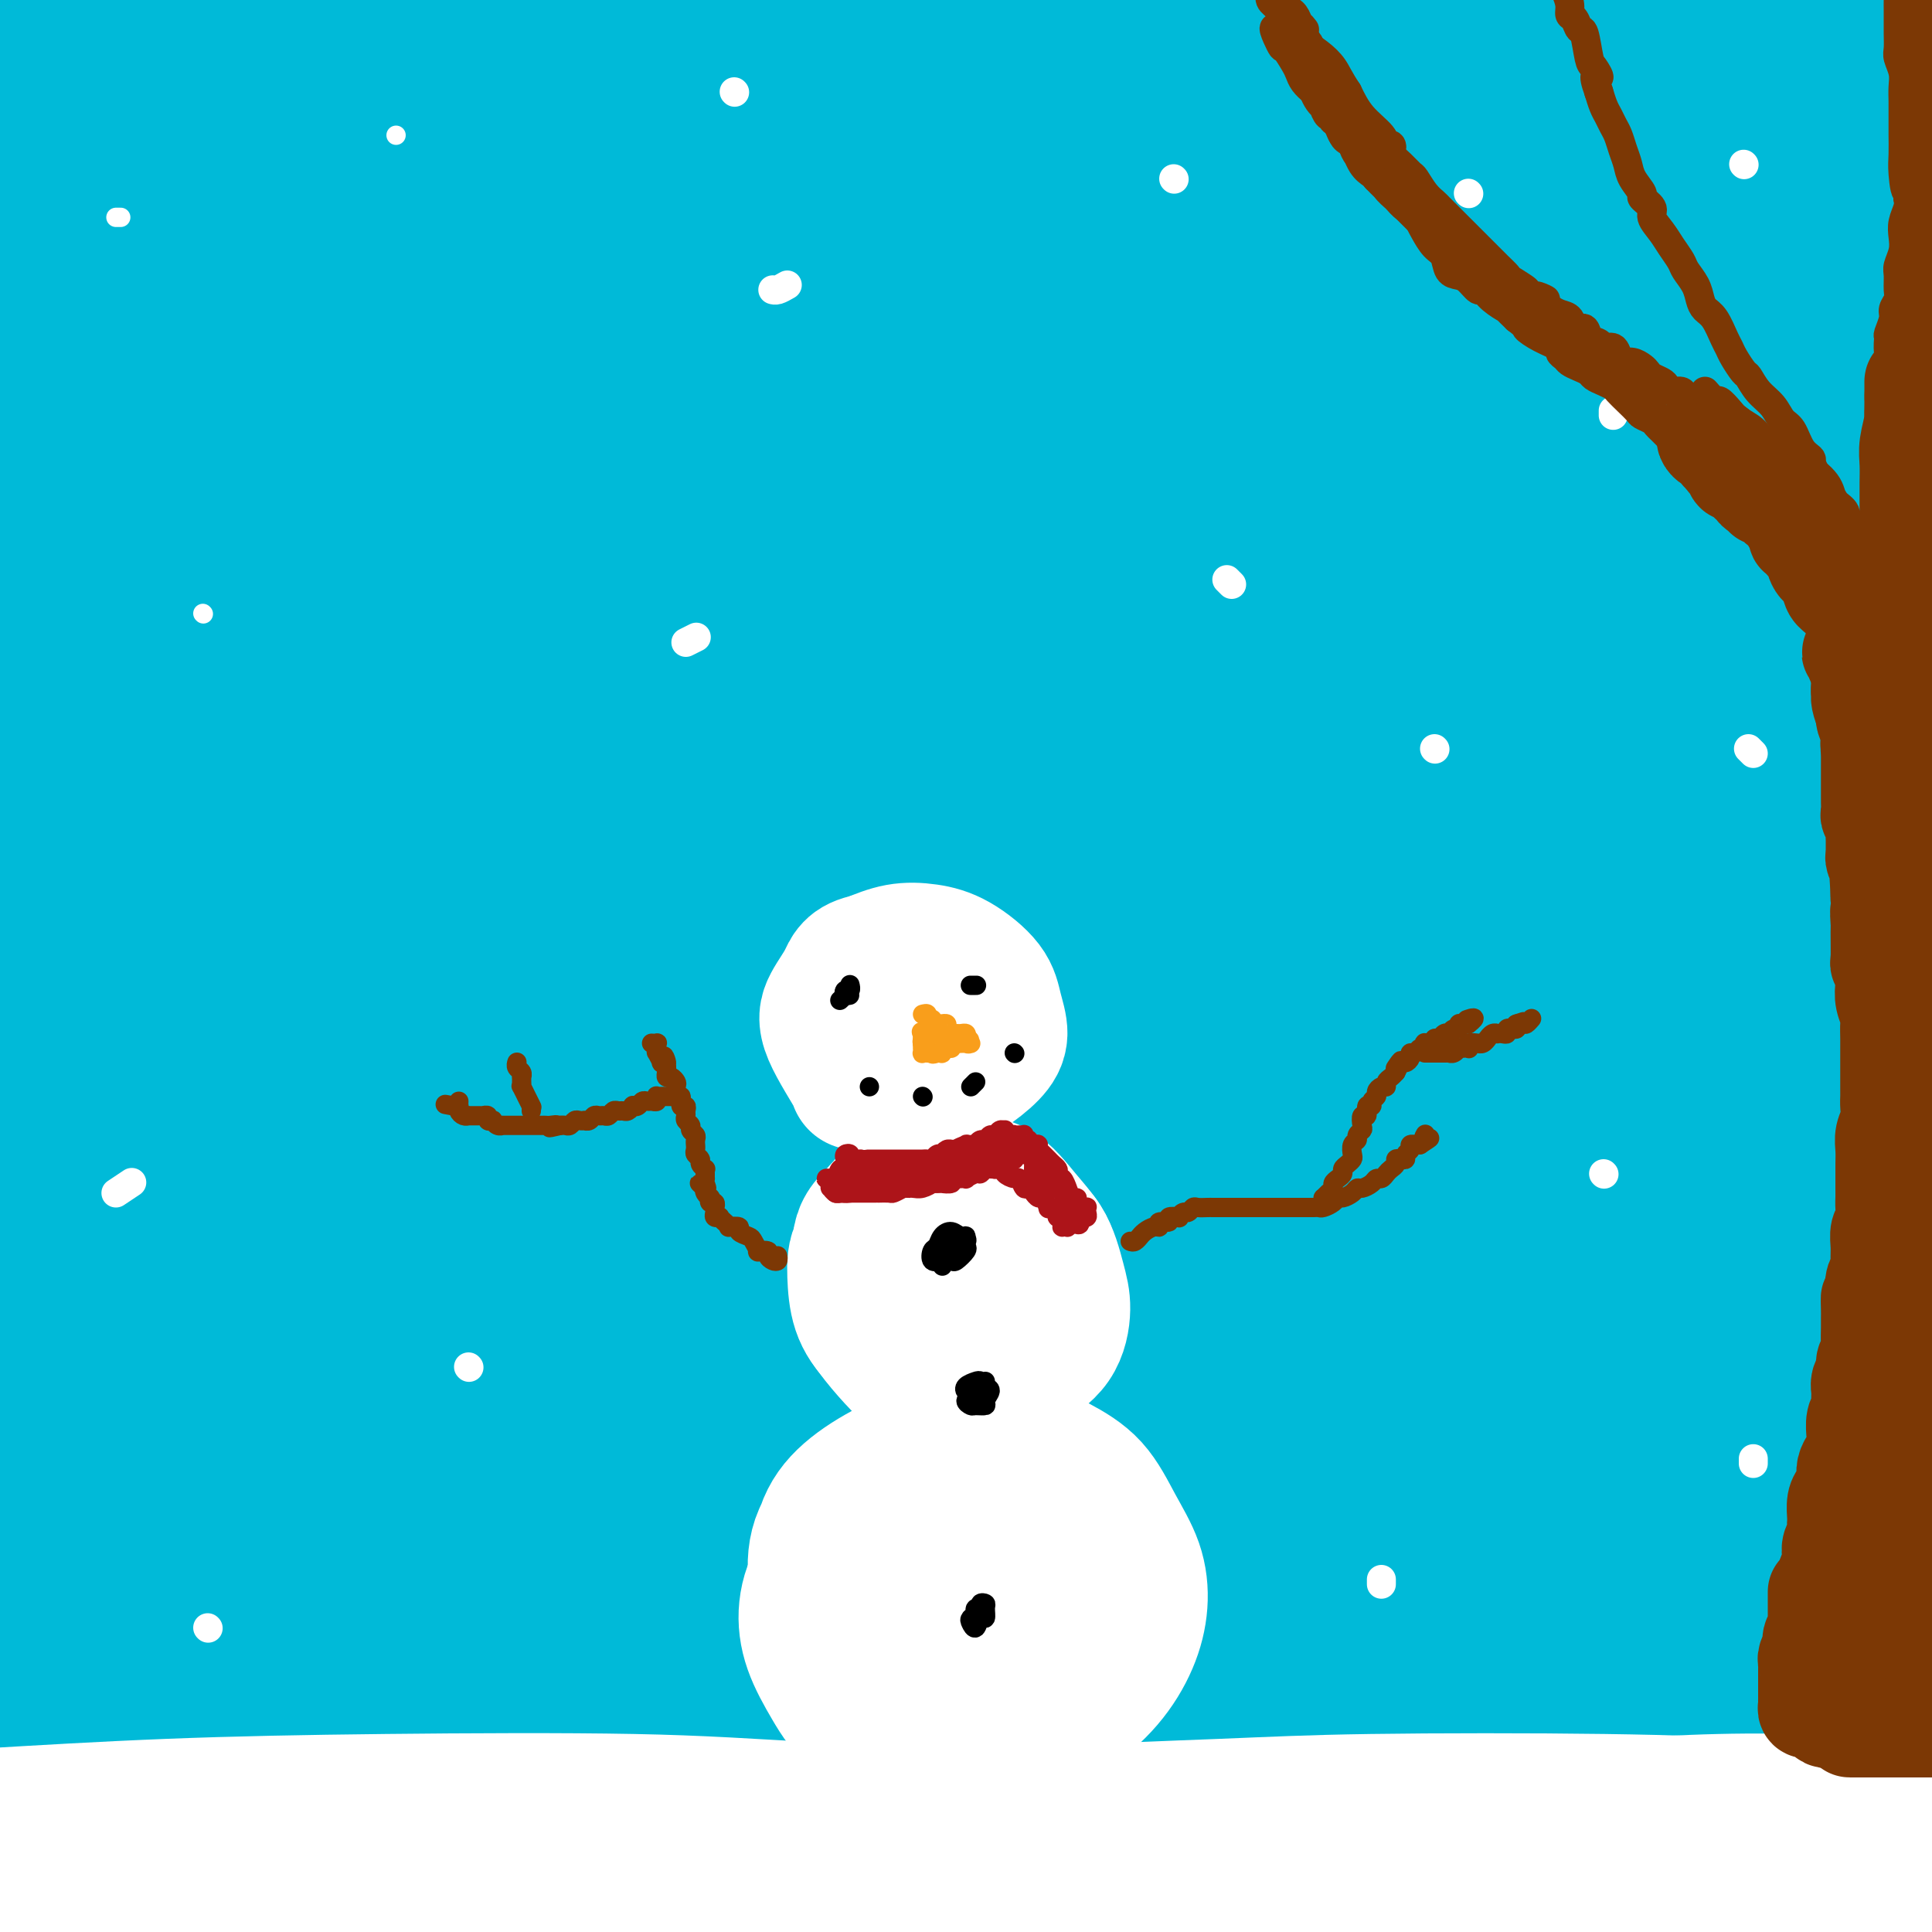 <svg viewBox='0 0 400 400' version='1.1' xmlns='http://www.w3.org/2000/svg' xmlns:xlink='http://www.w3.org/1999/xlink'><rect x="0" y="0" width="400" height="400" fill="#808080" stroke="none"/><g fill='none' stroke='rgb(0,186,216)' stroke-width='28' stroke-linecap='round' stroke-linejoin='round'><path d='M60,153c4.435,-0.847 8.871,-1.693 16,-2c7.129,-0.307 16.952,-0.074 24,0c7.048,0.074 11.320,-0.011 23,0c11.680,0.011 30.766,0.118 47,0c16.234,-0.118 29.615,-0.461 45,-1c15.385,-0.539 32.775,-1.275 50,-2c17.225,-0.725 34.287,-1.441 52,-2c17.713,-0.559 36.079,-0.963 53,-1c16.921,-0.037 32.396,0.293 47,1c14.604,0.707 28.336,1.790 40,3c11.664,1.210 21.262,2.547 29,4c7.738,1.453 13.618,3.021 17,4c3.382,0.979 4.267,1.370 3,2c-1.267,0.630 -4.687,1.498 -11,2c-6.313,0.502 -15.519,0.636 -27,1c-11.481,0.364 -25.238,0.958 -41,1c-15.762,0.042 -33.527,-0.468 -53,0c-19.473,0.468 -40.652,1.914 -63,3c-22.348,1.086 -45.866,1.811 -70,3c-24.134,1.189 -48.886,2.842 -74,5c-25.114,2.158 -50.590,4.820 -74,7c-23.410,2.180 -44.755,3.879 -64,6c-19.245,2.121 -36.392,4.666 -51,6c-14.608,1.334 -26.677,1.458 -36,2c-9.323,0.542 -15.899,1.504 -20,2c-4.101,0.496 -5.726,0.528 -5,0c0.726,-0.528 3.803,-1.616 10,-3c6.197,-1.384 15.515,-3.065 28,-6c12.485,-2.935 28.139,-7.124 43,-10c14.861,-2.876 28.931,-4.438 43,-6'/><path d='M41,172c22.288,-3.456 56.508,-9.096 86,-13c29.492,-3.904 54.257,-6.073 79,-8c24.743,-1.927 49.463,-3.612 83,-5c33.537,-1.388 75.889,-2.478 103,-3c27.111,-0.522 38.979,-0.476 58,0c19.021,0.476 45.195,1.383 67,2c21.805,0.617 39.243,0.944 51,1c11.757,0.056 17.834,-0.158 25,0c7.166,0.158 15.421,0.688 18,0c2.579,-0.688 -0.518,-2.595 -7,-4c-6.482,-1.405 -16.349,-2.310 -30,-4c-13.651,-1.690 -31.084,-4.165 -51,-6c-19.916,-1.835 -42.313,-3.029 -67,-4c-24.687,-0.971 -51.664,-1.721 -80,-2c-28.336,-0.279 -58.031,-0.089 -87,1c-28.969,1.089 -57.213,3.077 -85,5c-27.787,1.923 -55.118,3.782 -81,6c-25.882,2.218 -50.315,4.794 -73,8c-22.685,3.206 -43.621,7.043 -61,10c-17.379,2.957 -31.203,5.036 -41,7c-9.797,1.964 -15.569,3.814 -19,5c-3.431,1.186 -4.520,1.707 -3,2c1.520,0.293 5.648,0.359 13,0c7.352,-0.359 17.927,-1.142 31,-3c13.073,-1.858 28.643,-4.790 47,-8c18.357,-3.210 39.500,-6.698 63,-10c23.500,-3.302 49.358,-6.418 76,-9c26.642,-2.582 54.069,-4.630 82,-6c27.931,-1.370 56.366,-2.061 84,-2c27.634,0.061 54.467,0.875 80,2c25.533,1.125 49.767,2.563 74,4'/><path d='M476,138c35.440,2.047 47.039,4.166 62,6c14.961,1.834 33.283,3.383 47,5c13.717,1.617 22.830,3.302 29,4c6.170,0.698 9.398,0.410 10,0c0.602,-0.410 -1.423,-0.942 -8,-2c-6.577,-1.058 -17.706,-2.640 -31,-5c-13.294,-2.360 -28.752,-5.496 -47,-8c-18.248,-2.504 -39.285,-4.375 -62,-7c-22.715,-2.625 -47.109,-6.004 -73,-8c-25.891,-1.996 -53.281,-2.609 -82,-3c-28.719,-0.391 -58.769,-0.560 -88,0c-29.231,0.560 -57.645,1.849 -85,4c-27.355,2.151 -53.651,5.162 -78,8c-24.349,2.838 -46.751,5.501 -66,8c-19.249,2.499 -35.343,4.833 -48,7c-12.657,2.167 -21.875,4.168 -28,5c-6.125,0.832 -9.157,0.495 -10,0c-0.843,-0.495 0.502,-1.149 5,-3c4.498,-1.851 12.150,-4.900 22,-8c9.850,-3.100 21.899,-6.252 37,-10c15.101,-3.748 33.254,-8.092 53,-12c19.746,-3.908 41.086,-7.380 64,-11c22.914,-3.620 47.404,-7.387 73,-10c25.596,-2.613 52.300,-4.071 79,-5c26.700,-0.929 53.398,-1.329 80,-1c26.602,0.329 53.109,1.386 79,3c25.891,1.614 51.167,3.783 75,6c23.833,2.217 46.223,4.481 66,7c19.777,2.519 36.940,5.294 52,8c15.060,2.706 28.017,5.345 37,7c8.983,1.655 13.991,2.328 19,3'/><path d='M659,126c28.161,4.258 11.565,2.402 3,1c-8.565,-1.402 -9.098,-2.349 -16,-4c-6.902,-1.651 -20.172,-4.007 -35,-7c-14.828,-2.993 -31.216,-6.622 -50,-10c-18.784,-3.378 -39.966,-6.506 -63,-10c-23.034,-3.494 -47.919,-7.354 -75,-10c-27.081,-2.646 -56.356,-4.079 -87,-5c-30.644,-0.921 -62.656,-1.330 -94,-1c-31.344,0.330 -62.020,1.398 -90,3c-27.980,1.602 -53.265,3.738 -76,6c-22.735,2.262 -42.919,4.650 -60,7c-17.081,2.350 -31.059,4.663 -41,6c-9.941,1.337 -15.844,1.698 -19,2c-3.156,0.302 -3.566,0.544 -1,0c2.566,-0.544 8.108,-1.875 17,-4c8.892,-2.125 21.134,-5.043 36,-8c14.866,-2.957 32.357,-5.954 53,-9c20.643,-3.046 44.439,-6.141 68,-9c23.561,-2.859 46.887,-5.483 81,-8c34.113,-2.517 79.013,-4.927 108,-6c28.987,-1.073 42.062,-0.809 64,0c21.938,0.809 52.741,2.165 79,4c26.259,1.835 47.976,4.150 68,7c20.024,2.850 38.357,6.234 53,9c14.643,2.766 25.598,4.914 33,7c7.402,2.086 11.251,4.110 12,5c0.749,0.890 -1.603,0.644 -8,0c-6.397,-0.644 -16.838,-1.688 -31,-3c-14.162,-1.312 -32.044,-2.892 -53,-5c-20.956,-2.108 -44.988,-4.745 -72,-7c-27.012,-2.255 -57.006,-4.127 -87,-6'/><path d='M376,71c-56.013,-3.951 -70.547,-3.330 -97,-3c-26.453,0.330 -64.827,0.369 -97,1c-32.173,0.631 -58.145,1.853 -89,4c-30.855,2.147 -66.594,5.220 -88,7c-21.406,1.780 -28.480,2.268 -39,3c-10.520,0.732 -24.488,1.709 -32,2c-7.512,0.291 -8.568,-0.102 -7,-1c1.568,-0.898 5.762,-2.300 15,-5c9.238,-2.700 23.521,-6.696 41,-10c17.479,-3.304 38.156,-5.914 61,-8c22.844,-2.086 47.856,-3.648 74,-5c26.144,-1.352 53.418,-2.495 81,-3c27.582,-0.505 55.470,-0.372 83,0c27.530,0.372 54.701,0.982 81,2c26.299,1.018 51.726,2.444 75,4c23.274,1.556 44.397,3.241 63,5c18.603,1.759 34.688,3.592 48,5c13.312,1.408 23.853,2.392 31,3c7.147,0.608 10.900,0.839 12,1c1.100,0.161 -0.454,0.252 -6,-1c-5.546,-1.252 -15.084,-3.848 -28,-6c-12.916,-2.152 -29.210,-3.859 -48,-6c-18.790,-2.141 -40.076,-4.717 -64,-7c-23.924,-2.283 -50.487,-4.275 -78,-6c-27.513,-1.725 -55.974,-3.183 -85,-4c-29.026,-0.817 -58.615,-0.992 -88,-1c-29.385,-0.008 -58.567,0.153 -85,1c-26.433,0.847 -50.116,2.382 -71,4c-20.884,1.618 -38.969,3.320 -54,5c-15.031,1.680 -27.009,3.337 -34,4c-6.991,0.663 -8.996,0.331 -11,0'/><path d='M-60,56c-25.477,1.704 -4.168,-0.538 9,-3c13.168,-2.462 18.195,-5.146 29,-8c10.805,-2.854 27.388,-5.879 45,-9c17.612,-3.121 36.254,-6.338 57,-9c20.746,-2.662 43.598,-4.769 67,-7c23.402,-2.231 47.355,-4.586 72,-6c24.645,-1.414 49.981,-1.888 75,-2c25.019,-0.112 49.722,0.138 74,1c24.278,0.862 48.132,2.336 70,4c21.868,1.664 41.750,3.519 60,5c18.250,1.481 34.866,2.590 49,4c14.134,1.410 25.784,3.123 35,4c9.216,0.877 15.999,0.918 19,1c3.001,0.082 2.221,0.205 -1,-1c-3.221,-1.205 -8.882,-3.737 -18,-6c-9.118,-2.263 -21.694,-4.257 -36,-7c-14.306,-2.743 -30.342,-6.235 -49,-9c-18.658,-2.765 -39.938,-4.801 -63,-7c-23.062,-2.199 -47.905,-4.560 -75,-6c-27.095,-1.440 -56.443,-1.960 -86,-2c-29.557,-0.040 -59.323,0.400 -88,1c-28.677,0.600 -56.264,1.361 -82,2c-25.736,0.639 -49.622,1.157 -71,2c-21.378,0.843 -40.248,2.010 -56,3c-15.752,0.990 -28.385,1.802 -38,2c-9.615,0.198 -16.212,-0.218 -20,-1c-3.788,-0.782 -4.766,-1.931 -4,-3c0.766,-1.069 3.278,-2.060 11,-4c7.722,-1.940 20.656,-4.830 34,-7c13.344,-2.170 27.098,-3.620 40,-5c12.902,-1.380 24.951,-2.690 37,-4'/><path d='M36,-21c20.309,-1.988 32.580,-2.457 56,-3c23.420,-0.543 57.987,-1.158 81,-1c23.013,0.158 34.471,1.091 52,2c17.529,0.909 41.128,1.794 70,5c28.872,3.206 63.015,8.734 85,12c21.985,3.266 31.811,4.272 47,7c15.189,2.728 35.739,7.178 53,11c17.261,3.822 31.231,7.016 43,10c11.769,2.984 21.337,5.757 28,8c6.663,2.243 10.422,3.957 10,5c-0.422,1.043 -5.026,1.414 -10,1c-4.974,-0.414 -10.320,-1.614 -20,-3c-9.680,-1.386 -23.696,-2.960 -40,-5c-16.304,-2.040 -34.896,-4.548 -56,-7c-21.104,-2.452 -44.718,-4.850 -70,-7c-25.282,-2.150 -52.231,-4.054 -80,-5c-27.769,-0.946 -56.358,-0.934 -83,-1c-26.642,-0.066 -51.338,-0.211 -81,1c-29.662,1.211 -64.292,3.779 -90,6c-25.708,2.221 -42.496,4.095 -59,6c-16.504,1.905 -32.724,3.839 -43,5c-10.276,1.161 -14.608,1.547 -19,2c-4.392,0.453 -8.845,0.973 -8,1c0.845,0.027 6.989,-0.439 12,-1c5.011,-0.561 8.888,-1.217 22,-2c13.112,-0.783 35.460,-1.694 57,-2c21.540,-0.306 42.272,-0.007 60,0c17.728,0.007 32.453,-0.276 52,0c19.547,0.276 43.917,1.113 76,3c32.083,1.887 71.881,4.825 100,7c28.119,2.175 44.560,3.588 61,5'/><path d='M342,39c50.647,3.690 58.765,5.414 76,8c17.235,2.586 43.589,6.035 65,9c21.411,2.965 37.881,5.447 52,8c14.119,2.553 25.888,5.175 34,7c8.112,1.825 12.566,2.851 14,3c1.434,0.149 -0.152,-0.580 -5,-2c-4.848,-1.420 -12.959,-3.530 -24,-6c-11.041,-2.470 -25.010,-5.300 -42,-8c-16.990,-2.700 -36.999,-5.271 -59,-8c-22.001,-2.729 -45.995,-5.617 -71,-8c-25.005,-2.383 -51.022,-4.260 -78,-5c-26.978,-0.740 -54.917,-0.342 -82,0c-27.083,0.342 -53.309,0.626 -78,2c-24.691,1.374 -47.847,3.836 -68,6c-20.153,2.164 -37.302,4.030 -51,6c-13.698,1.970 -23.944,4.043 -30,6c-6.056,1.957 -7.921,3.798 -8,5c-0.079,1.202 1.627,1.764 13,2c11.373,0.236 32.412,0.146 46,0c13.588,-0.146 19.723,-0.349 43,0c23.277,0.349 63.695,1.250 91,2c27.305,0.750 41.498,1.350 64,3c22.502,1.650 53.314,4.348 92,8c38.686,3.652 85.247,8.256 115,12c29.753,3.744 42.698,6.629 63,11c20.302,4.371 47.961,10.228 69,16c21.039,5.772 35.458,11.458 45,16c9.542,4.542 14.207,7.939 15,11c0.793,3.061 -2.287,5.786 -18,8c-15.713,2.214 -44.061,3.918 -68,5c-23.939,1.082 -43.470,1.541 -63,2'/><path d='M494,158c-35.359,1.635 -58.258,2.221 -101,5c-42.742,2.779 -105.327,7.750 -143,11c-37.673,3.250 -50.432,4.778 -86,10c-35.568,5.222 -93.944,14.136 -128,20c-34.056,5.864 -43.792,8.678 -60,13c-16.208,4.322 -38.888,10.153 -53,14c-14.112,3.847 -19.655,5.710 -21,7c-1.345,1.290 1.510,2.008 10,1c8.490,-1.008 22.616,-3.742 41,-7c18.384,-3.258 41.028,-7.040 67,-11c25.972,-3.960 55.274,-8.100 87,-12c31.726,-3.900 65.877,-7.562 101,-10c35.123,-2.438 71.217,-3.652 105,-4c33.783,-0.348 65.256,0.170 104,2c38.744,1.830 84.759,4.974 113,7c28.241,2.026 38.708,2.936 54,5c15.292,2.064 35.409,5.282 48,7c12.591,1.718 17.656,1.934 18,2c0.344,0.066 -4.032,-0.019 -12,-1c-7.968,-0.981 -19.528,-2.858 -44,-5c-24.472,-2.142 -61.857,-4.548 -88,-6c-26.143,-1.452 -41.045,-1.951 -68,-2c-26.955,-0.049 -65.963,0.352 -104,2c-38.037,1.648 -75.103,4.541 -113,8c-37.897,3.459 -76.623,7.482 -113,13c-36.377,5.518 -70.404,12.530 -101,19c-30.596,6.470 -57.762,12.397 -80,18c-22.238,5.603 -39.548,10.883 -51,14c-11.452,3.117 -17.045,4.070 -18,4c-0.955,-0.070 2.727,-1.163 12,-4c9.273,-2.837 24.136,-7.419 39,-12'/><path d='M-91,266c18.618,-5.238 39.664,-10.331 65,-16c25.336,-5.669 54.961,-11.912 84,-17c29.039,-5.088 57.491,-9.022 99,-13c41.509,-3.978 96.073,-8.001 132,-10c35.927,-1.999 53.215,-1.974 81,-1c27.785,0.974 66.065,2.896 99,5c32.935,2.104 60.525,4.391 86,7c25.475,2.609 48.835,5.541 68,8c19.165,2.459 34.134,4.446 45,6c10.866,1.554 17.629,2.675 20,3c2.371,0.325 0.348,-0.145 -6,-1c-6.348,-0.855 -17.022,-2.097 -34,-4c-16.978,-1.903 -40.259,-4.469 -63,-7c-22.741,-2.531 -44.942,-5.027 -83,-6c-38.058,-0.973 -91.973,-0.424 -128,0c-36.027,0.424 -54.166,0.724 -86,3c-31.834,2.276 -77.362,6.528 -119,12c-41.638,5.472 -79.384,12.162 -115,19c-35.616,6.838 -69.100,13.823 -97,20c-27.900,6.177 -50.215,11.546 -67,16c-16.785,4.454 -28.038,7.993 -34,10c-5.962,2.007 -6.632,2.480 -3,1c3.632,-1.480 11.568,-4.915 26,-9c14.432,-4.085 35.362,-8.819 57,-14c21.638,-5.181 43.986,-10.809 81,-17c37.014,-6.191 88.695,-12.945 123,-17c34.305,-4.055 51.234,-5.410 81,-7c29.766,-1.590 72.370,-3.416 108,-4c35.630,-0.584 64.285,0.074 100,2c35.715,1.926 78.490,5.122 108,8c29.510,2.878 45.755,5.439 62,8'/><path d='M599,251c31.649,3.327 25.771,3.644 28,5c2.229,1.356 12.565,3.752 11,5c-1.565,1.248 -15.032,1.349 -32,1c-16.968,-0.349 -37.438,-1.148 -62,-2c-24.562,-0.852 -53.217,-1.757 -87,-2c-33.783,-0.243 -72.695,0.176 -104,1c-31.305,0.824 -55.004,2.052 -86,4c-30.996,1.948 -69.288,4.615 -117,10c-47.712,5.385 -104.844,13.489 -140,19c-35.156,5.511 -48.337,8.430 -68,13c-19.663,4.570 -45.808,10.791 -64,15c-18.192,4.209 -28.431,6.406 -35,8c-6.569,1.594 -9.467,2.585 -7,2c2.467,-0.585 10.299,-2.746 23,-6c12.701,-3.254 30.270,-7.602 53,-12c22.730,-4.398 50.621,-8.845 77,-13c26.379,-4.155 51.246,-8.017 91,-11c39.754,-2.983 94.393,-5.088 130,-6c35.607,-0.912 52.180,-0.630 81,0c28.820,0.630 69.887,1.609 104,3c34.113,1.391 61.272,3.193 93,7c31.728,3.807 68.026,9.617 89,13c20.974,3.383 26.626,4.338 35,6c8.374,1.662 19.472,4.029 21,5c1.528,0.971 -6.512,0.545 -13,0c-6.488,-0.545 -11.423,-1.211 -31,-3c-19.577,-1.789 -53.795,-4.703 -87,-7c-33.205,-2.297 -65.395,-3.976 -93,-5c-27.605,-1.024 -50.624,-1.391 -82,-1c-31.376,0.391 -71.107,1.540 -117,5c-45.893,3.460 -97.946,9.230 -150,15'/><path d='M60,320c-35.801,4.344 -50.304,7.703 -80,14c-29.696,6.297 -74.586,15.531 -102,22c-27.414,6.469 -37.351,10.171 -45,13c-7.649,2.829 -13.011,4.784 -12,5c1.011,0.216 8.396,-1.305 21,-4c12.604,-2.695 30.427,-6.562 53,-11c22.573,-4.438 49.896,-9.447 79,-14c29.104,-4.553 59.989,-8.651 96,-12c36.011,-3.349 77.149,-5.948 109,-7c31.851,-1.052 54.414,-0.557 84,0c29.586,0.557 66.196,1.178 109,4c42.804,2.822 91.804,7.847 121,11c29.196,3.153 38.588,4.436 59,8c20.412,3.564 51.843,9.411 70,13c18.157,3.589 23.038,4.920 26,6c2.962,1.080 4.004,1.909 0,2c-4.004,0.091 -13.055,-0.558 -27,-2c-13.945,-1.442 -32.784,-3.678 -55,-6c-22.216,-2.322 -47.809,-4.729 -77,-7c-29.191,-2.271 -61.981,-4.406 -96,-6c-34.019,-1.594 -69.267,-2.647 -109,-2c-39.733,0.647 -83.952,2.995 -116,5c-32.048,2.005 -51.926,3.669 -86,8c-34.074,4.331 -82.343,11.331 -114,17c-31.657,5.669 -46.702,10.008 -58,13c-11.298,2.992 -18.849,4.636 -23,6c-4.151,1.364 -4.902,2.448 1,2c5.902,-0.448 18.458,-2.429 35,-6c16.542,-3.571 37.069,-8.731 61,-13c23.931,-4.269 51.266,-7.648 81,-11c29.734,-3.352 61.867,-6.676 94,-10'/><path d='M159,358c44.406,-4.064 67.921,-3.722 98,-4c30.079,-0.278 66.722,-1.174 98,-1c31.278,0.174 57.190,1.417 89,3c31.810,1.583 69.518,3.506 92,5c22.482,1.494 29.739,2.560 41,3c11.261,0.440 26.526,0.254 36,0c9.474,-0.254 13.158,-0.575 14,-2c0.842,-1.425 -1.159,-3.952 -8,-7c-6.841,-3.048 -18.524,-6.616 -33,-10c-14.476,-3.384 -31.745,-6.585 -52,-10c-20.255,-3.415 -43.495,-7.044 -69,-10c-25.505,-2.956 -53.273,-5.238 -83,-7c-29.727,-1.762 -61.413,-3.003 -93,-3c-31.587,0.003 -63.076,1.251 -94,3c-30.924,1.749 -61.285,3.999 -89,7c-27.715,3.001 -52.785,6.753 -75,10c-22.215,3.247 -41.575,5.988 -56,8c-14.425,2.012 -23.916,3.297 -30,4c-6.084,0.703 -8.763,0.826 -7,0c1.763,-0.826 7.966,-2.602 18,-5c10.034,-2.398 23.897,-5.420 41,-9c17.103,-3.580 37.446,-7.718 60,-11c22.554,-3.282 47.319,-5.708 72,-8c24.681,-2.292 49.277,-4.448 77,-6c27.723,-1.552 58.573,-2.498 80,-3c21.427,-0.502 33.430,-0.561 58,0c24.570,0.561 61.708,1.741 88,3c26.292,1.259 41.738,2.595 57,4c15.262,1.405 30.340,2.878 42,4c11.660,1.122 19.903,1.892 24,2c4.097,0.108 4.049,-0.446 4,-1'/><path d='M559,317c31.018,1.461 1.065,-0.885 -17,-3c-18.065,-2.115 -24.240,-3.999 -38,-6c-13.760,-2.001 -35.106,-4.119 -58,-6c-22.894,-1.881 -47.336,-3.524 -74,-5c-26.664,-1.476 -55.551,-2.785 -85,-3c-29.449,-0.215 -59.461,0.664 -89,2c-29.539,1.336 -58.607,3.130 -86,5c-27.393,1.870 -53.112,3.816 -76,6c-22.888,2.184 -42.944,4.604 -59,6c-16.056,1.396 -28.110,1.767 -36,2c-7.890,0.233 -11.614,0.328 -12,-1c-0.386,-1.328 2.567,-4.078 9,-7c6.433,-2.922 16.345,-6.014 30,-10c13.655,-3.986 31.054,-8.864 50,-13c18.946,-4.136 39.439,-7.530 62,-11c22.561,-3.470 47.191,-7.015 72,-10c24.809,-2.985 49.796,-5.411 75,-7c25.204,-1.589 50.626,-2.342 75,-3c24.374,-0.658 47.702,-1.220 69,-1c21.298,0.220 40.566,1.222 58,2c17.434,0.778 33.033,1.331 45,2c11.967,0.669 20.303,1.454 26,2c5.697,0.546 8.756,0.852 8,1c-0.756,0.148 -5.325,0.139 -13,0c-7.675,-0.139 -18.454,-0.406 -32,-1c-13.546,-0.594 -29.858,-1.513 -49,-2c-19.142,-0.487 -41.116,-0.542 -65,0c-23.884,0.542 -49.680,1.681 -76,3c-26.320,1.319 -53.163,2.817 -80,5c-26.837,2.183 -53.668,5.052 -78,8c-24.332,2.948 -46.166,5.974 -68,9'/><path d='M47,281c-33.137,4.194 -42.980,6.179 -55,9c-12.020,2.821 -26.219,6.478 -36,9c-9.781,2.522 -15.145,3.909 -18,5c-2.855,1.091 -3.201,1.885 0,2c3.201,0.115 9.949,-0.450 19,-1c9.051,-0.550 20.406,-1.085 34,-2c13.594,-0.915 29.427,-2.211 46,-3c16.573,-0.789 33.886,-1.072 52,-1c18.114,0.072 37.028,0.497 55,1c17.972,0.503 35.001,1.082 51,2c15.999,0.918 30.970,2.173 43,3c12.030,0.827 21.121,1.226 27,2c5.879,0.774 8.547,1.922 8,3c-0.547,1.078 -4.308,2.087 -12,3c-7.692,0.913 -19.316,1.731 -33,3c-13.684,1.269 -29.427,2.991 -47,5c-17.573,2.009 -36.977,4.307 -56,7c-19.023,2.693 -37.667,5.782 -56,9c-18.333,3.218 -36.356,6.567 -52,10c-15.644,3.433 -28.909,6.952 -39,10c-10.091,3.048 -17.009,5.625 -21,7c-3.991,1.375 -5.057,1.546 -4,2c1.057,0.454 4.236,1.190 11,1c6.764,-0.190 17.114,-1.307 29,-3c11.886,-1.693 25.307,-3.962 40,-6c14.693,-2.038 30.659,-3.844 47,-6c16.341,-2.156 33.058,-4.663 49,-7c15.942,-2.337 31.108,-4.503 45,-6c13.892,-1.497 26.509,-2.326 37,-4c10.491,-1.674 18.854,-4.193 24,-6c5.146,-1.807 7.073,-2.904 9,-4'/><path d='M244,325c4.836,-2.226 0.427,-2.792 -6,-3c-6.427,-0.208 -14.872,-0.057 -23,0c-8.128,0.057 -15.939,0.022 -37,2c-21.061,1.978 -55.374,5.970 -72,8c-16.626,2.030 -15.567,2.100 -24,3c-8.433,0.900 -26.357,2.632 -39,4c-12.643,1.368 -20.004,2.371 -25,2c-4.996,-0.371 -7.626,-2.118 -6,-5c1.626,-2.882 7.508,-6.900 17,-12c9.492,-5.100 22.596,-11.281 39,-18c16.404,-6.719 36.110,-13.974 58,-21c21.890,-7.026 45.966,-13.822 71,-20c25.034,-6.178 51.026,-11.740 77,-17c25.974,-5.260 51.929,-10.220 76,-14c24.071,-3.780 46.257,-6.379 67,-9c20.743,-2.621 40.042,-5.262 56,-7c15.958,-1.738 28.574,-2.571 38,-4c9.426,-1.429 15.663,-3.453 18,-5c2.337,-1.547 0.776,-2.617 -4,-4c-4.776,-1.383 -12.767,-3.078 -25,-4c-12.233,-0.922 -28.708,-1.070 -47,-1c-18.292,0.070 -38.401,0.357 -60,1c-21.599,0.643 -44.690,1.642 -67,3c-22.310,1.358 -43.840,3.076 -64,5c-20.160,1.924 -38.949,4.055 -55,6c-16.051,1.945 -29.362,3.706 -39,5c-9.638,1.294 -15.602,2.123 -18,2c-2.398,-0.123 -1.230,-1.198 3,-3c4.230,-1.802 11.524,-4.331 22,-7c10.476,-2.669 24.136,-5.477 40,-8c15.864,-2.523 33.932,-4.762 52,-7'/><path d='M267,197c24.222,-3.474 38.776,-4.658 56,-6c17.224,-1.342 37.119,-2.842 54,-4c16.881,-1.158 30.749,-1.974 50,-2c19.251,-0.026 43.883,0.739 55,1c11.117,0.261 8.717,0.019 11,0c2.283,-0.019 9.248,0.185 11,0c1.752,-0.185 -1.711,-0.758 -7,-1c-5.289,-0.242 -12.405,-0.153 -23,0c-10.595,0.153 -24.668,0.372 -40,1c-15.332,0.628 -31.922,1.667 -49,3c-17.078,1.333 -34.645,2.961 -51,5c-16.355,2.039 -31.498,4.487 -45,7c-13.502,2.513 -25.362,5.089 -34,7c-8.638,1.911 -14.053,3.158 -17,4c-2.947,0.842 -3.426,1.278 -1,1c2.426,-0.278 7.758,-1.272 16,-3c8.242,-1.728 19.393,-4.190 32,-7c12.607,-2.810 26.670,-5.969 42,-9c15.330,-3.031 31.928,-5.933 48,-9c16.072,-3.067 31.620,-6.298 46,-9c14.380,-2.702 27.593,-4.876 39,-7c11.407,-2.124 21.007,-4.199 28,-6c6.993,-1.801 11.380,-3.330 13,-5c1.620,-1.670 0.472,-3.483 -4,-5c-4.472,-1.517 -12.267,-2.739 -23,-4c-10.733,-1.261 -24.403,-2.560 -40,-3c-15.597,-0.440 -33.121,-0.021 -51,0c-17.879,0.021 -36.112,-0.355 -53,0c-16.888,0.355 -32.431,1.442 -45,2c-12.569,0.558 -22.162,0.588 -28,0c-5.838,-0.588 -7.919,-1.794 -10,-3'/><path d='M247,145c-0.971,-1.585 1.600,-4.049 7,-7c5.400,-2.951 13.627,-6.390 24,-10c10.373,-3.610 22.890,-7.389 36,-11c13.110,-3.611 26.813,-7.052 40,-10c13.187,-2.948 25.857,-5.404 37,-7c11.143,-1.596 20.759,-2.333 28,-3c7.241,-0.667 12.107,-1.265 15,-1c2.893,0.265 3.812,1.394 2,2c-1.812,0.606 -6.354,0.691 -13,2c-6.646,1.309 -15.396,3.843 -26,6c-10.604,2.157 -23.062,3.937 -36,6c-12.938,2.063 -26.356,4.409 -39,7c-12.644,2.591 -24.513,5.426 -35,8c-10.487,2.574 -19.593,4.885 -24,6c-4.407,1.115 -4.116,1.033 -4,1c0.116,-0.033 0.058,-0.016 0,0'/></g>
<g fill='none' stroke='rgb(255,255,255)' stroke-width='28' stroke-linecap='round' stroke-linejoin='round'><path d='M355,377c-2.071,-0.081 -4.143,-0.161 -6,0c-1.857,0.161 -3.501,0.564 -5,1c-1.499,0.436 -2.854,0.905 -6,1c-3.146,0.095 -8.084,-0.185 -11,0c-2.916,0.185 -3.810,0.833 -7,1c-3.190,0.167 -8.677,-0.148 -12,0c-3.323,0.148 -4.482,0.757 -7,1c-2.518,0.243 -6.395,0.119 -10,0c-3.605,-0.119 -6.937,-0.232 -10,0c-3.063,0.232 -5.856,0.810 -8,1c-2.144,0.190 -3.639,-0.008 -5,0c-1.361,0.008 -2.587,0.221 -3,0c-0.413,-0.221 -0.014,-0.875 1,-1c1.014,-0.125 2.643,0.279 5,0c2.357,-0.279 5.442,-1.241 9,-2c3.558,-0.759 7.588,-1.314 13,-2c5.412,-0.686 12.207,-1.504 19,-2c6.793,-0.496 13.585,-0.670 21,-1c7.415,-0.330 15.454,-0.818 23,-1c7.546,-0.182 14.598,-0.060 22,0c7.402,0.060 15.155,0.057 22,0c6.845,-0.057 12.784,-0.169 19,0c6.216,0.169 12.711,0.620 18,1c5.289,0.380 9.372,0.690 13,1c3.628,0.310 6.800,0.620 9,1c2.200,0.380 3.429,0.831 4,1c0.571,0.169 0.483,0.056 -2,0c-2.483,-0.056 -7.361,-0.053 -11,0c-3.639,0.053 -6.040,0.158 -11,0c-4.960,-0.158 -12.480,-0.579 -20,-1'/><path d='M419,376c-12.787,-0.336 -22.753,-0.676 -31,-1c-8.247,-0.324 -14.773,-0.633 -23,-1c-8.227,-0.367 -18.153,-0.793 -33,-1c-14.847,-0.207 -34.615,-0.196 -48,0c-13.385,0.196 -20.385,0.576 -31,1c-10.615,0.424 -24.843,0.893 -43,2c-18.157,1.107 -40.241,2.851 -55,4c-14.759,1.149 -22.191,1.704 -33,3c-10.809,1.296 -24.995,3.332 -42,5c-17.005,1.668 -36.830,2.968 -49,4c-12.170,1.032 -16.684,1.796 -25,3c-8.316,1.204 -20.435,2.848 -30,4c-9.565,1.152 -16.576,1.813 -23,3c-6.424,1.187 -12.262,2.900 -17,4c-4.738,1.100 -8.377,1.587 -10,2c-1.623,0.413 -1.231,0.753 0,1c1.231,0.247 3.300,0.401 7,0c3.700,-0.401 9.031,-1.357 18,-3c8.969,-1.643 21.577,-3.974 35,-6c13.423,-2.026 27.661,-3.747 38,-5c10.339,-1.253 16.777,-2.039 33,-4c16.223,-1.961 42.229,-5.096 65,-7c22.771,-1.904 42.306,-2.578 57,-3c14.694,-0.422 24.549,-0.594 45,-1c20.451,-0.406 51.500,-1.046 75,-1c23.500,0.046 39.450,0.778 58,2c18.550,1.222 39.700,2.935 54,4c14.300,1.065 21.751,1.481 37,3c15.249,1.519 38.298,4.140 52,6c13.702,1.860 18.058,2.960 25,4c6.942,1.040 16.471,2.020 26,3'/><path d='M551,401c20.202,2.816 19.208,3.356 20,4c0.792,0.644 3.370,1.392 5,2c1.630,0.608 2.312,1.076 -4,1c-6.312,-0.076 -19.616,-0.694 -25,-1c-5.384,-0.306 -2.846,-0.299 -7,-1c-4.154,-0.701 -15.000,-2.110 -31,-4c-16.000,-1.890 -37.154,-4.260 -52,-6c-14.846,-1.740 -23.385,-2.849 -36,-4c-12.615,-1.151 -29.305,-2.344 -53,-4c-23.695,-1.656 -54.396,-3.775 -75,-5c-20.604,-1.225 -31.113,-1.557 -47,-2c-15.887,-0.443 -37.153,-0.996 -63,-1c-25.847,-0.004 -56.273,0.541 -76,1c-19.727,0.459 -28.753,0.834 -42,2c-13.247,1.166 -30.714,3.125 -48,5c-17.286,1.875 -34.391,3.666 -47,5c-12.609,1.334 -20.722,2.211 -26,3c-5.278,0.789 -7.721,1.490 -10,2c-2.279,0.510 -4.392,0.830 -3,1c1.392,0.170 6.291,0.190 11,0c4.709,-0.190 9.230,-0.590 16,-1c6.770,-0.410 15.789,-0.828 32,-2c16.211,-1.172 39.614,-3.096 54,-4c14.386,-0.904 19.756,-0.789 37,-1c17.244,-0.211 46.361,-0.749 71,-1c24.639,-0.251 44.800,-0.216 60,0c15.200,0.216 25.437,0.613 46,2c20.563,1.387 51.450,3.763 76,6c24.550,2.237 42.764,4.333 57,6c14.236,1.667 24.496,2.905 40,5c15.504,2.095 36.252,5.048 57,8'/><path d='M488,417c30.785,3.937 30.746,4.280 35,5c4.254,0.720 12.800,1.818 21,3c8.200,1.182 16.053,2.448 20,3c3.947,0.552 3.989,0.390 3,0c-0.989,-0.390 -3.008,-1.009 -7,-2c-3.992,-0.991 -9.956,-2.355 -19,-4c-9.044,-1.645 -21.170,-3.570 -30,-5c-8.830,-1.430 -14.366,-2.365 -29,-4c-14.634,-1.635 -38.366,-3.972 -59,-6c-20.634,-2.028 -38.169,-3.748 -57,-5c-18.831,-1.252 -38.959,-2.036 -60,-3c-21.041,-0.964 -42.996,-2.106 -64,-3c-21.004,-0.894 -41.059,-1.538 -62,-2c-20.941,-0.462 -42.769,-0.741 -58,-1c-15.231,-0.259 -23.864,-0.496 -40,-1c-16.136,-0.504 -39.773,-1.273 -57,-2c-17.227,-0.727 -28.042,-1.411 -36,-2c-7.958,-0.589 -13.057,-1.082 -20,-2c-6.943,-0.918 -15.730,-2.262 -20,-3c-4.270,-0.738 -4.024,-0.870 -4,-1c0.024,-0.130 -0.175,-0.259 4,-1c4.175,-0.741 12.725,-2.095 21,-3c8.275,-0.905 16.276,-1.363 27,-2c10.724,-0.637 24.170,-1.455 38,-2c13.830,-0.545 28.044,-0.817 45,-1c16.956,-0.183 36.653,-0.277 51,0c14.347,0.277 23.344,0.925 42,2c18.656,1.075 46.970,2.577 71,4c24.030,1.423 43.777,2.768 59,4c15.223,1.232 25.921,2.352 43,4c17.079,1.648 40.540,3.824 64,6'/><path d='M410,393c51.613,4.086 41.144,4.299 46,5c4.856,0.701 25.036,1.888 39,3c13.964,1.112 21.713,2.147 29,3c7.287,0.853 14.111,1.522 19,2c4.889,0.478 7.842,0.765 9,1c1.158,0.235 0.520,0.416 -1,0c-1.520,-0.416 -3.923,-1.431 -9,-2c-5.077,-0.569 -12.828,-0.692 -17,-1c-4.172,-0.308 -4.763,-0.802 -5,-1c-0.237,-0.198 -0.118,-0.099 0,0'/><path d='M208,335c-1.671,-1.725 -3.342,-3.449 -4,-4c-0.658,-0.551 -0.303,0.072 -1,0c-0.697,-0.072 -2.445,-0.839 -4,-1c-1.555,-0.161 -2.917,0.285 -4,1c-1.083,0.715 -1.886,1.699 -3,3c-1.114,1.301 -2.540,2.920 -3,4c-0.460,1.080 0.046,1.623 0,3c-0.046,1.377 -0.643,3.590 0,5c0.643,1.410 2.528,2.018 4,3c1.472,0.982 2.532,2.339 4,3c1.468,0.661 3.345,0.627 5,0c1.655,-0.627 3.090,-1.845 4,-3c0.910,-1.155 1.295,-2.246 2,-4c0.705,-1.754 1.729,-4.169 2,-6c0.271,-1.831 -0.212,-3.076 -1,-5c-0.788,-1.924 -1.881,-4.528 -3,-6c-1.119,-1.472 -2.265,-1.813 -4,-2c-1.735,-0.187 -4.060,-0.220 -6,0c-1.940,0.220 -3.496,0.695 -5,2c-1.504,1.305 -2.957,3.442 -4,5c-1.043,1.558 -1.678,2.536 -2,4c-0.322,1.464 -0.332,3.414 0,5c0.332,1.586 1.005,2.809 2,4c0.995,1.191 2.312,2.350 4,3c1.688,0.650 3.745,0.790 6,1c2.255,0.210 4.706,0.490 7,0c2.294,-0.490 4.429,-1.750 6,-3c1.571,-1.250 2.577,-2.490 4,-4c1.423,-1.510 3.264,-3.288 4,-5c0.736,-1.712 0.368,-3.356 0,-5'/><path d='M218,333c0.194,-2.774 -1.319,-4.707 -3,-7c-1.681,-2.293 -3.528,-4.944 -5,-7c-1.472,-2.056 -2.570,-3.517 -7,-3c-4.430,0.517 -12.194,3.012 -15,4c-2.806,0.988 -0.656,0.471 -1,1c-0.344,0.529 -3.184,2.106 -5,4c-1.816,1.894 -2.610,4.106 -3,6c-0.390,1.894 -0.378,3.469 0,6c0.378,2.531 1.122,6.016 3,8c1.878,1.984 4.890,2.466 7,3c2.110,0.534 3.319,1.121 7,1c3.681,-0.121 9.834,-0.952 14,-2c4.166,-1.048 6.346,-2.315 9,-4c2.654,-1.685 5.783,-3.787 8,-6c2.217,-2.213 3.523,-4.538 4,-7c0.477,-2.462 0.124,-5.062 -1,-8c-1.124,-2.938 -3.018,-6.212 -5,-9c-1.982,-2.788 -4.053,-5.088 -7,-6c-2.947,-0.912 -6.771,-0.435 -10,0c-3.229,0.435 -5.862,0.827 -9,2c-3.138,1.173 -6.781,3.127 -10,5c-3.219,1.873 -6.014,3.665 -8,6c-1.986,2.335 -3.165,5.213 -4,8c-0.835,2.787 -1.328,5.482 -1,8c0.328,2.518 1.475,4.857 3,7c1.525,2.143 3.427,4.089 6,6c2.573,1.911 5.816,3.788 9,5c3.184,1.212 6.307,1.758 11,1c4.693,-0.758 10.956,-2.819 14,-4c3.044,-1.181 2.870,-1.480 4,-3c1.130,-1.520 3.565,-4.260 6,-7'/><path d='M229,341c2.094,-2.884 2.330,-5.095 2,-8c-0.330,-2.905 -1.224,-6.504 -3,-10c-1.776,-3.496 -4.432,-6.888 -7,-10c-2.568,-3.112 -5.047,-5.945 -8,-8c-2.953,-2.055 -6.382,-3.332 -10,-4c-3.618,-0.668 -7.427,-0.728 -11,0c-3.573,0.728 -6.911,2.243 -10,4c-3.089,1.757 -5.929,3.756 -8,6c-2.071,2.244 -3.372,4.734 -4,8c-0.628,3.266 -0.585,7.308 0,11c0.585,3.692 1.710,7.032 4,10c2.290,2.968 5.745,5.563 9,8c3.255,2.437 6.310,4.717 10,6c3.690,1.283 8.017,1.570 12,2c3.983,0.430 7.623,1.004 11,0c3.377,-1.004 6.490,-3.585 9,-6c2.510,-2.415 4.416,-4.662 6,-7c1.584,-2.338 2.845,-4.767 3,-8c0.155,-3.233 -0.797,-7.271 -2,-11c-1.203,-3.729 -2.656,-7.149 -5,-10c-2.344,-2.851 -5.577,-5.132 -9,-7c-3.423,-1.868 -7.036,-3.322 -11,-4c-3.964,-0.678 -8.279,-0.580 -12,0c-3.721,0.580 -6.846,1.641 -10,3c-3.154,1.359 -6.336,3.015 -9,5c-2.664,1.985 -4.811,4.299 -6,7c-1.189,2.701 -1.421,5.790 -1,9c0.421,3.210 1.494,6.541 3,10c1.506,3.459 3.444,7.047 6,10c2.556,2.953 5.730,5.272 9,7c3.270,1.728 6.635,2.864 10,4'/><path d='M197,358c4.970,2.029 7.895,1.600 11,1c3.105,-0.600 6.388,-1.372 9,-2c2.612,-0.628 4.551,-1.111 6,-5c1.449,-3.889 2.407,-11.185 3,-14c0.593,-2.815 0.820,-1.149 0,-3c-0.820,-1.851 -2.688,-7.220 -5,-11c-2.312,-3.780 -5.067,-5.970 -8,-8c-2.933,-2.030 -6.045,-3.901 -9,-5c-2.955,-1.099 -5.752,-1.427 -9,-1c-3.248,0.427 -6.947,1.609 -10,3c-3.053,1.391 -5.462,2.992 -8,5c-2.538,2.008 -5.206,4.424 -7,7c-1.794,2.576 -2.715,5.312 -3,8c-0.285,2.688 0.064,5.328 1,8c0.936,2.672 2.459,5.378 4,8c1.541,2.622 3.102,5.162 6,7c2.898,1.838 7.134,2.974 11,4c3.866,1.026 7.360,1.943 11,2c3.640,0.057 7.424,-0.747 11,-2c3.576,-1.253 6.943,-2.955 10,-5c3.057,-2.045 5.802,-4.434 8,-7c2.198,-2.566 3.847,-5.308 5,-8c1.153,-2.692 1.808,-5.332 2,-8c0.192,-2.668 -0.080,-5.362 -1,-8c-0.920,-2.638 -2.488,-5.219 -4,-8c-1.512,-2.781 -2.969,-5.762 -5,-8c-2.031,-2.238 -4.635,-3.732 -7,-5c-2.365,-1.268 -4.490,-2.309 -7,-3c-2.510,-0.691 -5.407,-1.032 -8,-1c-2.593,0.032 -4.884,0.438 -7,1c-2.116,0.562 -4.058,1.281 -6,2'/><path d='M191,302c-3.342,0.925 -5.197,1.737 -7,3c-1.803,1.263 -3.556,2.978 -5,5c-1.444,2.022 -2.581,4.352 -3,6c-0.419,1.648 -0.120,2.614 0,3c0.120,0.386 0.060,0.193 0,0'/><path d='M187,266c0.193,1.893 0.385,3.786 1,5c0.615,1.214 1.652,1.749 3,2c1.348,0.251 3.005,0.218 5,0c1.995,-0.218 4.326,-0.623 6,-1c1.674,-0.377 2.690,-0.727 4,-2c1.310,-1.273 2.914,-3.468 4,-5c1.086,-1.532 1.653,-2.401 2,-4c0.347,-1.599 0.474,-3.926 0,-6c-0.474,-2.074 -1.549,-3.893 -3,-5c-1.451,-1.107 -3.278,-1.501 -5,-2c-1.722,-0.499 -3.337,-1.101 -6,-1c-2.663,0.101 -6.373,0.906 -9,2c-2.627,1.094 -4.173,2.475 -6,4c-1.827,1.525 -3.937,3.192 -5,5c-1.063,1.808 -1.080,3.757 -1,6c0.080,2.243 0.258,4.782 1,7c0.742,2.218 2.048,4.117 4,6c1.952,1.883 4.551,3.750 7,5c2.449,1.250 4.747,1.884 8,2c3.253,0.116 7.460,-0.287 10,-1c2.540,-0.713 3.412,-1.735 5,-3c1.588,-1.265 3.890,-2.774 5,-5c1.110,-2.226 1.027,-5.171 1,-8c-0.027,-2.829 0.003,-5.544 -1,-8c-1.003,-2.456 -3.040,-4.654 -5,-7c-1.960,-2.346 -3.843,-4.838 -6,-6c-2.157,-1.162 -4.589,-0.992 -7,-1c-2.411,-0.008 -4.803,-0.195 -7,0c-2.197,0.195 -4.199,0.770 -6,2c-1.801,1.230 -3.400,3.115 -5,5'/><path d='M181,252c-2.398,2.105 -2.892,3.868 -3,6c-0.108,2.132 0.172,4.632 0,7c-0.172,2.368 -0.795,4.605 1,8c1.795,3.395 6.007,7.949 8,10c1.993,2.051 1.766,1.598 3,2c1.234,0.402 3.929,1.659 7,2c3.071,0.341 6.520,-0.232 9,-1c2.480,-0.768 3.992,-1.730 6,-3c2.008,-1.270 4.510,-2.847 6,-5c1.490,-2.153 1.966,-4.882 2,-7c0.034,-2.118 -0.376,-3.624 -1,-6c-0.624,-2.376 -1.462,-5.621 -3,-8c-1.538,-2.379 -3.774,-3.891 -6,-5c-2.226,-1.109 -4.441,-1.816 -7,-2c-2.559,-0.184 -5.463,0.154 -8,1c-2.537,0.846 -4.707,2.199 -6,4c-1.293,1.801 -1.707,4.050 -2,6c-0.293,1.950 -0.463,3.602 0,5c0.463,1.398 1.561,2.542 2,3c0.439,0.458 0.220,0.229 0,0'/><path d='M179,206c-0.914,1.427 -1.828,2.853 -2,4c-0.172,1.147 0.397,2.014 1,3c0.603,0.986 1.238,2.092 2,3c0.762,0.908 1.650,1.618 3,2c1.350,0.382 3.161,0.437 5,0c1.839,-0.437 3.706,-1.365 5,-2c1.294,-0.635 2.014,-0.978 3,-2c0.986,-1.022 2.238,-2.722 3,-4c0.762,-1.278 1.034,-2.133 1,-3c-0.034,-0.867 -0.376,-1.745 -1,-3c-0.624,-1.255 -1.532,-2.888 -3,-4c-1.468,-1.112 -3.496,-1.702 -5,-2c-1.504,-0.298 -2.485,-0.303 -4,0c-1.515,0.303 -3.564,0.915 -5,2c-1.436,1.085 -2.259,2.644 -3,4c-0.741,1.356 -1.400,2.510 -2,4c-0.600,1.490 -1.142,3.315 -1,5c0.142,1.685 0.966,3.228 2,5c1.034,1.772 2.276,3.773 4,5c1.724,1.227 3.931,1.680 6,2c2.069,0.320 4.001,0.505 6,0c1.999,-0.505 4.063,-1.701 6,-3c1.937,-1.299 3.745,-2.701 5,-4c1.255,-1.299 1.958,-2.495 2,-4c0.042,-1.505 -0.577,-3.319 -1,-5c-0.423,-1.681 -0.649,-3.229 -2,-5c-1.351,-1.771 -3.826,-3.763 -6,-5c-2.174,-1.237 -4.047,-1.718 -6,-2c-1.953,-0.282 -3.987,-0.366 -6,0c-2.013,0.366 -4.007,1.183 -6,2'/><path d='M180,199c-3.757,0.661 -4.151,2.315 -5,4c-0.849,1.685 -2.153,3.401 -3,5c-0.847,1.599 -1.236,3.082 0,6c1.236,2.918 4.099,7.271 5,9c0.901,1.729 -0.160,0.834 1,1c1.160,0.166 4.539,1.394 7,2c2.461,0.606 4.003,0.591 6,0c1.997,-0.591 4.448,-1.759 6,-3c1.552,-1.241 2.204,-2.554 3,-4c0.796,-1.446 1.737,-3.025 2,-5c0.263,-1.975 -0.152,-4.347 -1,-6c-0.848,-1.653 -2.128,-2.587 -4,-4c-1.872,-1.413 -4.337,-3.303 -6,-4c-1.663,-0.697 -2.526,-0.200 -4,0c-1.474,0.200 -3.561,0.103 -5,1c-1.439,0.897 -2.231,2.787 -3,4c-0.769,1.213 -1.515,1.750 -1,3c0.515,1.250 2.290,3.214 3,4c0.710,0.786 0.355,0.393 0,0'/></g>
<g fill='none' stroke='rgb(0,0,0)' stroke-width='4' stroke-linecap='round' stroke-linejoin='round'><path d='M176,204c-0.028,-0.121 -0.055,-0.243 0,0c0.055,0.243 0.193,0.850 0,1c-0.193,0.150 -0.716,-0.157 -1,0c-0.284,0.157 -0.328,0.778 0,1c0.328,0.222 1.030,0.046 1,0c-0.030,-0.046 -0.792,0.039 -1,0c-0.208,-0.039 0.136,-0.203 0,0c-0.136,0.203 -0.753,0.772 -1,1c-0.247,0.228 -0.123,0.114 0,0'/><path d='M201,204c0.392,0.000 0.785,0.000 1,0c0.215,0.000 0.254,0.000 0,0c-0.254,0.000 -0.799,0.000 -1,0c-0.201,0.000 -0.057,0.000 0,0c0.057,0.000 0.029,0.000 0,0'/><path d='M180,225c0.000,0.000 0.000,0.000 0,0c0.000,0.000 0.000,0.000 0,0'/><path d='M191,227c0.000,0.000 0.100,0.100 0.1,0.1'/><path d='M201,225c0.417,-0.417 0.833,-0.833 1,-1c0.167,-0.167 0.083,-0.083 0,0'/><path d='M210,218c0.000,0.000 0.100,0.100 0.1,0.1'/><path d='M196,257c-0.514,0.859 -1.028,1.719 -1,2c0.028,0.281 0.597,-0.016 1,0c0.403,0.016 0.641,0.344 1,0c0.359,-0.344 0.840,-1.361 1,-2c0.160,-0.639 0.001,-0.901 0,-1c-0.001,-0.099 0.157,-0.034 0,0c-0.157,0.034 -0.630,0.037 -1,0c-0.370,-0.037 -0.637,-0.115 -1,0c-0.363,0.115 -0.823,0.424 -1,1c-0.177,0.576 -0.073,1.419 0,2c0.073,0.581 0.113,0.900 0,1c-0.113,0.100 -0.380,-0.020 0,0c0.380,0.020 1.406,0.178 2,0c0.594,-0.178 0.756,-0.693 1,-1c0.244,-0.307 0.570,-0.406 1,-1c0.430,-0.594 0.964,-1.683 1,-2c0.036,-0.317 -0.424,0.137 -1,0c-0.576,-0.137 -1.266,-0.866 -2,-1c-0.734,-0.134 -1.512,0.328 -2,1c-0.488,0.672 -0.688,1.553 -1,2c-0.312,0.447 -0.737,0.461 -1,1c-0.263,0.539 -0.364,1.602 0,2c0.364,0.398 1.194,0.132 2,0c0.806,-0.132 1.589,-0.129 2,0c0.411,0.129 0.450,0.385 1,0c0.550,-0.385 1.610,-1.411 2,-2c0.390,-0.589 0.112,-0.740 0,-1c-0.112,-0.260 -0.056,-0.630 0,-1'/><path d='M200,257c0.739,-0.616 -0.913,-0.156 -2,0c-1.087,0.156 -1.608,0.007 -2,0c-0.392,-0.007 -0.655,0.128 -1,1c-0.345,0.872 -0.773,2.481 -1,3c-0.227,0.519 -0.253,-0.053 0,0c0.253,0.053 0.787,0.729 1,1c0.213,0.271 0.107,0.135 0,0'/><path d='M204,286c-1.305,0.754 -2.611,1.508 -3,2c-0.389,0.492 0.138,0.721 0,1c-0.138,0.279 -0.942,0.609 -1,1c-0.058,0.391 0.630,0.844 1,1c0.370,0.156 0.422,0.015 1,0c0.578,-0.015 1.682,0.098 2,0c0.318,-0.098 -0.151,-0.405 0,-1c0.151,-0.595 0.923,-1.477 1,-2c0.077,-0.523 -0.540,-0.686 -1,-1c-0.460,-0.314 -0.761,-0.780 -1,-1c-0.239,-0.220 -0.414,-0.195 -1,0c-0.586,0.195 -1.582,0.561 -2,1c-0.418,0.439 -0.256,0.953 0,1c0.256,0.047 0.607,-0.372 1,0c0.393,0.372 0.826,1.535 1,2c0.174,0.465 0.087,0.233 0,0'/><path d='M204,333c-0.874,-0.088 -1.748,-0.175 -2,0c-0.252,0.175 0.117,0.613 0,1c-0.117,0.387 -0.721,0.722 -1,1c-0.279,0.278 -0.233,0.499 0,1c0.233,0.501 0.652,1.283 1,1c0.348,-0.283 0.625,-1.632 1,-2c0.375,-0.368 0.848,0.245 1,0c0.152,-0.245 -0.015,-1.349 0,-2c0.015,-0.651 0.214,-0.850 0,-1c-0.214,-0.150 -0.842,-0.250 -1,0c-0.158,0.250 0.154,0.851 0,1c-0.154,0.149 -0.772,-0.152 -1,0c-0.228,0.152 -0.065,0.758 0,1c0.065,0.242 0.033,0.121 0,0'/></g>
<g fill='none' stroke='rgb(249,158,27)' stroke-width='4' stroke-linecap='round' stroke-linejoin='round'><path d='M191,210c0.455,-0.121 0.909,-0.243 1,0c0.091,0.243 -0.182,0.850 0,1c0.182,0.150 0.818,-0.156 1,0c0.182,0.156 -0.091,0.773 0,1c0.091,0.227 0.545,0.064 1,0c0.455,-0.064 0.910,-0.027 1,0c0.090,0.027 -0.186,0.046 0,0c0.186,-0.046 0.834,-0.156 1,0c0.166,0.156 -0.149,0.578 0,1c0.149,0.422 0.761,0.845 1,1c0.239,0.155 0.106,0.041 0,0c-0.106,-0.041 -0.186,-0.008 0,0c0.186,0.008 0.637,-0.008 1,0c0.363,0.008 0.636,0.041 1,0c0.364,-0.041 0.818,-0.154 1,0c0.182,0.154 0.091,0.577 0,1'/><path d='M200,215c1.413,0.713 0.446,-0.005 0,0c-0.446,0.005 -0.371,0.733 0,1c0.371,0.267 1.039,0.072 1,0c-0.039,-0.072 -0.785,-0.020 -1,0c-0.215,0.020 0.101,0.009 0,0c-0.101,-0.009 -0.618,-0.018 -1,0c-0.382,0.018 -0.628,0.061 -1,0c-0.372,-0.061 -0.869,-0.227 -1,0c-0.131,0.227 0.105,0.845 0,1c-0.105,0.155 -0.550,-0.155 -1,0c-0.450,0.155 -0.904,0.773 -1,1c-0.096,0.227 0.166,0.061 0,0c-0.166,-0.061 -0.762,-0.017 -1,0c-0.238,0.017 -0.119,0.009 0,0'/><path d='M194,218c-1.167,0.464 -1.083,0.126 -1,0c0.083,-0.126 0.166,-0.038 0,0c-0.166,0.038 -0.580,0.025 -1,0c-0.420,-0.025 -0.845,-0.063 -1,0c-0.155,0.063 -0.042,0.228 0,0c0.042,-0.228 0.011,-0.848 0,-1c-0.011,-0.152 -0.003,0.165 0,0c0.003,-0.165 -0.000,-0.814 0,-1c0.000,-0.186 0.004,0.089 0,0c-0.004,-0.089 -0.014,-0.542 0,-1c0.014,-0.458 0.054,-0.921 0,-1c-0.054,-0.079 -0.200,0.226 0,0c0.200,-0.226 0.746,-0.984 1,-1c0.254,-0.016 0.215,0.710 0,1c-0.215,0.290 -0.608,0.145 -1,0'/><path d='M191,214c-0.467,-0.660 -0.136,-0.310 0,0c0.136,0.310 0.075,0.581 0,1c-0.075,0.419 -0.165,0.988 0,1c0.165,0.012 0.584,-0.531 1,-1c0.416,-0.469 0.830,-0.862 1,-1c0.170,-0.138 0.097,-0.019 0,0c-0.097,0.019 -0.218,-0.062 0,0c0.218,0.062 0.777,0.265 1,0c0.223,-0.265 0.111,-0.999 0,-1c-0.111,-0.001 -0.222,0.730 0,1c0.222,0.270 0.778,0.077 1,0c0.222,-0.077 0.111,-0.039 0,0'/></g>
<g fill='none' stroke='rgb(173,20,25)' stroke-width='4' stroke-linecap='round' stroke-linejoin='round'><path d='M175,240c-0.130,-0.392 -0.260,-0.785 0,-1c0.260,-0.215 0.910,-0.254 1,0c0.090,0.254 -0.379,0.800 0,1c0.379,0.200 1.607,0.054 2,0c0.393,-0.054 -0.048,-0.014 0,0c0.048,0.014 0.585,0.004 1,0c0.415,-0.004 0.706,-0.001 1,0c0.294,0.001 0.589,0.000 1,0c0.411,-0.000 0.936,-0.000 1,0c0.064,0.000 -0.335,0.000 0,0c0.335,-0.000 1.404,-0.000 2,0c0.596,0.000 0.719,0.000 1,0c0.281,-0.000 0.719,-0.000 1,0c0.281,0.000 0.404,0.000 1,0c0.596,-0.000 1.665,-0.000 2,0c0.335,0.000 -0.065,0.001 0,0c0.065,-0.001 0.594,-0.004 1,0c0.406,0.004 0.687,0.015 1,0c0.313,-0.015 0.657,-0.056 1,0c0.343,0.056 0.683,0.207 1,0c0.317,-0.207 0.610,-0.774 1,-1c0.390,-0.226 0.875,-0.113 1,0c0.125,0.113 -0.111,0.226 0,0c0.111,-0.226 0.568,-0.792 1,-1c0.432,-0.208 0.838,-0.060 1,0c0.162,0.060 0.081,0.030 0,0'/><path d='M197,238c3.500,-0.248 1.248,0.131 1,0c-0.248,-0.131 1.506,-0.771 2,-1c0.494,-0.229 -0.271,-0.046 0,0c0.271,0.046 1.578,-0.044 2,0c0.422,0.044 -0.042,0.223 0,0c0.042,-0.223 0.588,-0.848 1,-1c0.412,-0.152 0.688,0.170 1,0c0.312,-0.170 0.658,-0.831 1,-1c0.342,-0.169 0.680,0.155 1,0c0.320,-0.155 0.622,-0.788 1,-1c0.378,-0.212 0.833,-0.004 1,0c0.167,0.004 0.045,-0.195 0,0c-0.045,0.195 -0.012,0.783 0,1c0.012,0.217 0.003,0.062 0,0c-0.003,-0.062 -0.002,-0.031 0,0'/><path d='M176,241c-0.453,0.416 -0.906,0.833 -1,1c-0.094,0.167 0.172,0.086 0,0c-0.172,-0.086 -0.781,-0.177 -1,0c-0.219,0.177 -0.048,0.622 0,1c0.048,0.378 -0.026,0.689 0,1c0.026,0.311 0.153,0.623 0,1c-0.153,0.377 -0.587,0.819 -1,1c-0.413,0.181 -0.805,0.101 -1,0c-0.195,-0.101 -0.192,-0.223 0,0c0.192,0.223 0.575,0.792 1,1c0.425,0.208 0.893,0.056 1,0c0.107,-0.056 -0.145,-0.015 0,0c0.145,0.015 0.688,0.004 1,0c0.312,-0.004 0.395,-0.001 1,0c0.605,0.001 1.734,0.000 2,0c0.266,-0.000 -0.331,-0.000 0,0c0.331,0.000 1.589,0.000 2,0c0.411,-0.000 -0.027,-0.000 0,0c0.027,0.000 0.517,0.001 1,0c0.483,-0.001 0.958,-0.003 1,0c0.042,0.003 -0.350,0.011 0,0c0.350,-0.011 1.440,-0.041 2,0c0.560,0.041 0.588,0.155 1,0c0.412,-0.155 1.206,-0.577 2,-1'/><path d='M187,246c2.355,0.004 1.242,0.015 1,0c-0.242,-0.015 0.388,-0.057 1,0c0.612,0.057 1.206,0.211 2,0c0.794,-0.211 1.790,-0.788 2,-1c0.210,-0.212 -0.365,-0.061 0,0c0.365,0.061 1.669,0.030 2,0c0.331,-0.030 -0.310,-0.061 0,0c0.310,0.061 1.570,0.214 2,0c0.430,-0.214 0.031,-0.793 0,-1c-0.031,-0.207 0.306,-0.040 1,0c0.694,0.040 1.744,-0.046 2,0c0.256,0.046 -0.283,0.223 0,0c0.283,-0.223 1.386,-0.845 2,-1c0.614,-0.155 0.738,0.156 1,0c0.262,-0.156 0.661,-0.778 1,-1c0.339,-0.222 0.617,-0.044 1,0c0.383,0.044 0.873,-0.044 1,0c0.127,0.044 -0.107,0.222 0,0c0.107,-0.222 0.554,-0.844 1,-1c0.446,-0.156 0.889,0.156 1,0c0.111,-0.156 -0.111,-0.778 0,-1c0.111,-0.222 0.555,-0.044 1,0c0.445,0.044 0.890,-0.044 1,0c0.110,0.044 -0.115,0.222 0,0c0.115,-0.222 0.569,-0.844 1,-1c0.431,-0.156 0.837,0.154 1,0c0.163,-0.154 0.082,-0.772 0,-1c-0.082,-0.228 -0.166,-0.065 0,0c0.166,0.065 0.583,0.033 1,0'/><path d='M213,238c3.966,-1.465 0.882,-1.129 0,-1c-0.882,0.129 0.439,0.050 1,0c0.561,-0.050 0.360,-0.070 0,0c-0.360,0.070 -0.881,0.229 -1,0c-0.119,-0.229 0.165,-0.846 0,-1c-0.165,-0.154 -0.779,0.155 -1,0c-0.221,-0.155 -0.049,-0.773 0,-1c0.049,-0.227 -0.026,-0.062 0,0c0.026,0.062 0.152,0.020 0,0c-0.152,-0.020 -0.583,-0.017 -1,0c-0.417,0.017 -0.818,0.050 -1,0c-0.182,-0.050 -0.143,-0.181 0,0c0.143,0.181 0.389,0.676 0,1c-0.389,0.324 -1.415,0.479 -2,1c-0.585,0.521 -0.731,1.407 -1,2c-0.269,0.593 -0.661,0.891 -1,1c-0.339,0.109 -0.623,0.027 -1,0c-0.377,-0.027 -0.845,-0.001 -1,0c-0.155,0.001 0.003,-0.025 0,0c-0.003,0.025 -0.166,0.099 0,0c0.166,-0.099 0.660,-0.373 1,-1c0.340,-0.627 0.526,-1.608 1,-2c0.474,-0.392 1.237,-0.196 2,0'/><path d='M208,237c0.605,-0.679 1.117,-0.877 1,-1c-0.117,-0.123 -0.865,-0.170 -1,0c-0.135,0.170 0.342,0.556 0,1c-0.342,0.444 -1.502,0.945 -2,1c-0.498,0.055 -0.335,-0.336 -1,0c-0.665,0.336 -2.158,1.400 -3,2c-0.842,0.600 -1.034,0.736 -2,1c-0.966,0.264 -2.705,0.657 -4,1c-1.295,0.343 -2.145,0.638 -3,1c-0.855,0.362 -1.716,0.792 -2,1c-0.284,0.208 0.010,0.195 0,0c-0.010,-0.195 -0.322,-0.573 0,-1c0.322,-0.427 1.278,-0.902 2,-1c0.722,-0.098 1.210,0.183 2,0c0.790,-0.183 1.881,-0.830 3,-1c1.119,-0.170 2.267,0.135 3,0c0.733,-0.135 1.050,-0.711 1,-1c-0.050,-0.289 -0.469,-0.289 -1,0c-0.531,0.289 -1.174,0.869 -2,1c-0.826,0.131 -1.834,-0.186 -3,0c-1.166,0.186 -2.489,0.877 -4,1c-1.511,0.123 -3.211,-0.321 -5,0c-1.789,0.321 -3.669,1.407 -5,2c-1.331,0.593 -2.114,0.692 -3,1c-0.886,0.308 -1.876,0.826 -2,1c-0.124,0.174 0.616,0.005 1,0c0.384,-0.005 0.411,0.152 1,0c0.589,-0.152 1.740,-0.615 3,-1c1.260,-0.385 2.630,-0.693 4,-1'/><path d='M186,244c1.663,-0.099 2.321,0.155 3,0c0.679,-0.155 1.379,-0.718 2,-1c0.621,-0.282 1.164,-0.283 1,0c-0.164,0.283 -1.034,0.850 -2,1c-0.966,0.150 -2.027,-0.118 -3,0c-0.973,0.118 -1.859,0.621 -3,1c-1.141,0.379 -2.538,0.635 -4,1c-1.462,0.365 -2.989,0.841 -4,1c-1.011,0.159 -1.508,0.001 -2,0c-0.492,-0.001 -0.980,0.155 -1,0c-0.020,-0.155 0.429,-0.620 1,-1c0.571,-0.380 1.264,-0.676 2,-1c0.736,-0.324 1.515,-0.675 2,-1c0.485,-0.325 0.678,-0.623 1,-1c0.322,-0.377 0.774,-0.833 1,-1c0.226,-0.167 0.226,-0.047 0,0c-0.226,0.047 -0.676,0.020 -1,0c-0.324,-0.020 -0.520,-0.034 -1,0c-0.480,0.034 -1.243,0.114 -2,0c-0.757,-0.114 -1.506,-0.423 -2,0c-0.494,0.423 -0.732,1.577 -1,2c-0.268,0.423 -0.565,0.113 -1,0c-0.435,-0.113 -1.006,-0.030 -1,0c0.006,0.030 0.589,0.008 1,0c0.411,-0.008 0.649,-0.002 1,0c0.351,0.002 0.815,0.001 1,0c0.185,-0.001 0.093,-0.000 0,0'/><path d='M208,242c0.004,-0.006 0.008,-0.011 0,0c-0.008,0.011 -0.027,0.039 0,0c0.027,-0.039 0.101,-0.146 0,0c-0.101,0.146 -0.378,0.546 0,1c0.378,0.454 1.412,0.963 2,1c0.588,0.037 0.731,-0.398 1,0c0.269,0.398 0.664,1.628 1,2c0.336,0.372 0.615,-0.112 1,0c0.385,0.112 0.878,0.822 1,1c0.122,0.178 -0.126,-0.176 0,0c0.126,0.176 0.625,0.884 1,1c0.375,0.116 0.626,-0.358 1,0c0.374,0.358 0.871,1.550 1,2c0.129,0.450 -0.110,0.158 0,0c0.110,-0.158 0.569,-0.183 1,0c0.431,0.183 0.834,0.575 1,1c0.166,0.425 0.096,0.884 0,1c-0.096,0.116 -0.218,-0.113 0,0c0.218,0.113 0.776,0.566 1,1c0.224,0.434 0.113,0.849 0,1c-0.113,0.151 -0.227,0.037 0,0c0.227,-0.037 0.796,0.004 1,0c0.204,-0.004 0.044,-0.053 0,0c-0.044,0.053 0.026,0.206 0,0c-0.026,-0.206 -0.150,-0.773 0,-1c0.150,-0.227 0.575,-0.113 1,0'/><path d='M222,253c2.410,1.475 1.434,-0.336 1,-1c-0.434,-0.664 -0.326,-0.181 0,0c0.326,0.181 0.872,0.059 1,0c0.128,-0.059 -0.161,-0.054 0,0c0.161,0.054 0.773,0.159 1,0c0.227,-0.159 0.071,-0.581 0,-1c-0.071,-0.419 -0.057,-0.835 0,-1c0.057,-0.165 0.156,-0.081 0,0c-0.156,0.081 -0.568,0.157 -1,0c-0.432,-0.157 -0.886,-0.548 -1,-1c-0.114,-0.452 0.110,-0.966 0,-1c-0.110,-0.034 -0.555,0.412 -1,0c-0.445,-0.412 -0.890,-1.683 -1,-2c-0.110,-0.317 0.115,0.318 0,0c-0.115,-0.318 -0.570,-1.591 -1,-2c-0.430,-0.409 -0.836,0.045 -1,0c-0.164,-0.045 -0.085,-0.590 0,-1c0.085,-0.410 0.178,-0.687 0,-1c-0.178,-0.313 -0.626,-0.663 -1,-1c-0.374,-0.337 -0.675,-0.662 -1,-1c-0.325,-0.338 -0.675,-0.688 -1,-1c-0.325,-0.312 -0.626,-0.584 -1,-1c-0.374,-0.416 -0.821,-0.976 -1,-1c-0.179,-0.024 -0.089,0.488 0,1'/><path d='M214,238c-1.749,-1.745 -0.623,0.891 0,2c0.623,1.109 0.741,0.690 1,1c0.259,0.310 0.659,1.348 1,2c0.341,0.652 0.624,0.919 1,1c0.376,0.081 0.845,-0.023 1,0c0.155,0.023 -0.005,0.173 0,0c0.005,-0.173 0.173,-0.669 0,-1c-0.173,-0.331 -0.687,-0.497 -1,-1c-0.313,-0.503 -0.423,-1.344 -1,-2c-0.577,-0.656 -1.619,-1.127 -2,-1c-0.381,0.127 -0.099,0.850 0,1c0.099,0.150 0.015,-0.275 0,0c-0.015,0.275 0.038,1.250 0,2c-0.038,0.750 -0.168,1.274 0,2c0.168,0.726 0.634,1.653 1,2c0.366,0.347 0.631,0.114 1,0c0.369,-0.114 0.842,-0.110 1,0c0.158,0.110 -0.001,0.326 0,0c0.001,-0.326 0.160,-1.196 0,-2c-0.160,-0.804 -0.638,-1.544 -1,-2c-0.362,-0.456 -0.606,-0.628 -1,-1c-0.394,-0.372 -0.936,-0.945 -1,-1c-0.064,-0.055 0.350,0.409 1,1c0.650,0.591 1.536,1.310 2,2c0.464,0.690 0.506,1.351 1,2c0.494,0.649 1.442,1.287 2,2c0.558,0.713 0.727,1.500 1,2c0.273,0.500 0.649,0.714 1,1c0.351,0.286 0.675,0.643 1,1'/><path d='M223,251c1.238,1.607 0.333,0.625 0,0c-0.333,-0.625 -0.095,-0.893 0,-1c0.095,-0.107 0.048,-0.054 0,0'/></g>
<g fill='none' stroke='rgb(124,56,5)' stroke-width='4' stroke-linecap='round' stroke-linejoin='round'><path d='M161,260c0.078,0.400 0.157,0.800 0,1c-0.157,0.200 -0.549,0.199 -1,0c-0.451,-0.199 -0.961,-0.596 -1,-1c-0.039,-0.404 0.394,-0.815 0,-1c-0.394,-0.185 -1.616,-0.143 -2,0c-0.384,0.143 0.071,0.389 0,0c-0.071,-0.389 -0.668,-1.411 -1,-2c-0.332,-0.589 -0.400,-0.746 -1,-1c-0.600,-0.254 -1.733,-0.607 -2,-1c-0.267,-0.393 0.331,-0.827 0,-1c-0.331,-0.173 -1.590,-0.085 -2,0c-0.410,0.085 0.030,0.167 0,0c-0.030,-0.167 -0.530,-0.583 -1,-1c-0.470,-0.417 -0.911,-0.834 -1,-1c-0.089,-0.166 0.172,-0.082 0,0c-0.172,0.082 -0.777,0.161 -1,0c-0.223,-0.161 -0.063,-0.564 0,-1c0.063,-0.436 0.031,-0.905 0,-1c-0.031,-0.095 -0.060,0.186 0,0c0.060,-0.186 0.208,-0.837 0,-1c-0.208,-0.163 -0.774,0.164 -1,0c-0.226,-0.164 -0.112,-0.817 0,-1c0.112,-0.183 0.222,0.105 0,0c-0.222,-0.105 -0.778,-0.601 -1,-1c-0.222,-0.399 -0.111,-0.699 0,-1'/><path d='M146,246c-2.320,-2.122 -0.622,-0.428 0,0c0.622,0.428 0.166,-0.411 0,-1c-0.166,-0.589 -0.043,-0.928 0,-1c0.043,-0.072 0.008,0.121 0,0c-0.008,-0.121 0.013,-0.557 0,-1c-0.013,-0.443 -0.060,-0.892 0,-1c0.060,-0.108 0.226,0.126 0,0c-0.226,-0.126 -0.845,-0.612 -1,-1c-0.155,-0.388 0.155,-0.678 0,-1c-0.155,-0.322 -0.774,-0.678 -1,-1c-0.226,-0.322 -0.060,-0.611 0,-1c0.060,-0.389 0.012,-0.878 0,-1c-0.012,-0.122 0.012,0.122 0,0c-0.012,-0.122 -0.060,-0.610 0,-1c0.060,-0.390 0.226,-0.682 0,-1c-0.226,-0.318 -0.846,-0.662 -1,-1c-0.154,-0.338 0.156,-0.669 0,-1c-0.156,-0.331 -0.778,-0.661 -1,-1c-0.222,-0.339 -0.044,-0.687 0,-1c0.044,-0.313 -0.044,-0.590 0,-1c0.044,-0.410 0.222,-0.954 0,-1c-0.222,-0.046 -0.843,0.405 -1,0c-0.157,-0.405 0.151,-1.668 0,-2c-0.151,-0.332 -0.762,0.266 -1,0c-0.238,-0.266 -0.102,-1.395 0,-2c0.102,-0.605 0.171,-0.687 0,-1c-0.171,-0.313 -0.582,-0.857 -1,-1c-0.418,-0.143 -0.843,0.115 -1,0c-0.157,-0.115 -0.045,-0.604 0,-1c0.045,-0.396 0.022,-0.698 0,-1'/><path d='M138,221c-1.173,-4.085 -0.104,-1.798 0,-1c0.104,0.798 -0.757,0.106 -1,0c-0.243,-0.106 0.131,0.374 0,0c-0.131,-0.374 -0.766,-1.603 -1,-2c-0.234,-0.397 -0.066,0.037 0,0c0.066,-0.037 0.032,-0.546 0,-1c-0.032,-0.454 -0.061,-0.854 0,-1c0.061,-0.146 0.212,-0.039 0,0c-0.212,0.039 -0.788,0.011 -1,0c-0.212,-0.011 -0.061,-0.003 0,0c0.061,0.003 0.030,0.002 0,0'/><path d='M140,227c-0.762,0.002 -1.524,0.004 -2,0c-0.476,-0.004 -0.666,-0.015 -1,0c-0.334,0.015 -0.810,0.057 -1,0c-0.190,-0.057 -0.092,-0.212 0,0c0.092,0.212 0.180,0.793 0,1c-0.180,0.207 -0.627,0.042 -1,0c-0.373,-0.042 -0.674,0.040 -1,0c-0.326,-0.040 -0.679,-0.203 -1,0c-0.321,0.203 -0.611,0.772 -1,1c-0.389,0.228 -0.878,0.114 -1,0c-0.122,-0.114 0.122,-0.228 0,0c-0.122,0.228 -0.610,0.797 -1,1c-0.390,0.203 -0.682,0.040 -1,0c-0.318,-0.040 -0.663,0.042 -1,0c-0.337,-0.042 -0.668,-0.208 -1,0c-0.332,0.208 -0.666,0.792 -1,1c-0.334,0.208 -0.668,0.042 -1,0c-0.332,-0.042 -0.663,0.041 -1,0c-0.337,-0.041 -0.682,-0.207 -1,0c-0.318,0.207 -0.610,0.786 -1,1c-0.390,0.214 -0.878,0.061 -1,0c-0.122,-0.061 0.122,-0.030 0,0c-0.122,0.030 -0.610,0.061 -1,0c-0.390,-0.061 -0.682,-0.212 -1,0c-0.318,0.212 -0.663,0.788 -1,1c-0.337,0.212 -0.668,0.061 -1,0c-0.332,-0.061 -0.666,-0.030 -1,0'/><path d='M116,233c-3.893,0.928 -1.625,0.249 -1,0c0.625,-0.249 -0.392,-0.067 -1,0c-0.608,0.067 -0.807,0.018 -1,0c-0.193,-0.018 -0.382,-0.005 -1,0c-0.618,0.005 -1.666,0.001 -2,0c-0.334,-0.001 0.046,-0.000 0,0c-0.046,0.000 -0.518,0.000 -1,0c-0.482,-0.000 -0.974,0.000 -1,0c-0.026,-0.000 0.414,-0.000 0,0c-0.414,0.000 -1.683,0.001 -2,0c-0.317,-0.001 0.317,-0.004 0,0c-0.317,0.004 -1.587,0.015 -2,0c-0.413,-0.015 0.029,-0.056 0,0c-0.029,0.056 -0.528,0.207 -1,0c-0.472,-0.207 -0.915,-0.774 -1,-1c-0.085,-0.226 0.188,-0.113 0,0c-0.188,0.113 -0.838,0.226 -1,0c-0.162,-0.226 0.164,-0.793 0,-1c-0.164,-0.207 -0.818,-0.056 -1,0c-0.182,0.056 0.109,0.015 0,0c-0.109,-0.015 -0.617,-0.004 -1,0c-0.383,0.004 -0.641,0.002 -1,0c-0.359,-0.002 -0.818,-0.003 -1,0c-0.182,0.003 -0.087,0.011 0,0c0.087,-0.011 0.164,-0.042 0,0c-0.164,0.042 -0.570,0.156 -1,0c-0.430,-0.156 -0.885,-0.580 -1,-1c-0.115,-0.420 0.110,-0.834 0,-1c-0.110,-0.166 -0.555,-0.083 -1,0'/><path d='M94,229c-3.464,-0.635 -1.124,-0.222 0,0c1.124,0.222 1.033,0.252 1,0c-0.033,-0.252 -0.010,-0.786 0,-1c0.010,-0.214 0.005,-0.107 0,0'/><path d='M110,230c0.009,-0.405 0.017,-0.810 0,-1c-0.017,-0.190 -0.061,-0.164 0,0c0.061,0.164 0.227,0.465 0,0c-0.227,-0.465 -0.845,-1.697 -1,-2c-0.155,-0.303 0.155,0.321 0,0c-0.155,-0.321 -0.774,-1.588 -1,-2c-0.226,-0.412 -0.060,0.030 0,0c0.060,-0.030 0.012,-0.533 0,-1c-0.012,-0.467 0.011,-0.900 0,-1c-0.011,-0.100 -0.055,0.131 0,0c0.055,-0.131 0.211,-0.623 0,-1c-0.211,-0.377 -0.789,-0.637 -1,-1c-0.211,-0.363 -0.057,-0.828 0,-1c0.057,-0.172 0.016,-0.049 0,0c-0.016,0.049 -0.008,0.025 0,0'/><path d='M234,257c0.305,0.119 0.610,0.238 1,0c0.390,-0.238 0.865,-0.833 1,-1c0.135,-0.167 -0.071,0.095 0,0c0.071,-0.095 0.419,-0.546 1,-1c0.581,-0.454 1.393,-0.910 2,-1c0.607,-0.090 1.008,0.186 1,0c-0.008,-0.186 -0.423,-0.833 0,-1c0.423,-0.167 1.686,0.147 2,0c0.314,-0.147 -0.319,-0.756 0,-1c0.319,-0.244 1.591,-0.122 2,0c0.409,0.122 -0.046,0.243 0,0c0.046,-0.243 0.594,-0.850 1,-1c0.406,-0.150 0.672,0.156 1,0c0.328,-0.156 0.718,-0.774 1,-1c0.282,-0.226 0.457,-0.061 1,0c0.543,0.061 1.455,0.016 2,0c0.545,-0.016 0.722,-0.004 1,0c0.278,0.004 0.657,0.001 1,0c0.343,-0.001 0.651,-0.000 1,0c0.349,0.000 0.740,0.000 1,0c0.260,-0.000 0.389,-0.000 1,0c0.611,0.000 1.703,0.000 2,0c0.297,-0.000 -0.200,-0.000 0,0c0.200,0.000 1.096,0.000 2,0c0.904,-0.000 1.814,-0.000 2,0c0.186,0.000 -0.352,0.000 0,0c0.352,-0.000 1.595,-0.000 2,0c0.405,0.000 -0.027,0.000 0,0c0.027,-0.000 0.514,-0.000 1,0'/><path d='M264,250c2.676,-0.000 1.366,-0.000 1,0c-0.366,0.000 0.213,0.000 1,0c0.787,-0.000 1.783,-0.000 2,0c0.217,0.000 -0.345,0.000 0,0c0.345,-0.000 1.598,-0.000 2,0c0.402,0.000 -0.048,0.001 0,0c0.048,-0.001 0.594,-0.003 1,0c0.406,0.003 0.672,0.011 1,0c0.328,-0.011 0.717,-0.041 1,0c0.283,0.041 0.461,0.152 1,0c0.539,-0.152 1.440,-0.566 2,-1c0.560,-0.434 0.779,-0.886 1,-1c0.221,-0.114 0.444,0.110 1,0c0.556,-0.110 1.444,-0.555 2,-1c0.556,-0.445 0.779,-0.889 1,-1c0.221,-0.111 0.441,0.111 1,0c0.559,-0.111 1.459,-0.555 2,-1c0.541,-0.445 0.723,-0.893 1,-1c0.277,-0.107 0.648,0.125 1,0c0.352,-0.125 0.686,-0.608 1,-1c0.314,-0.392 0.610,-0.693 1,-1c0.390,-0.307 0.874,-0.621 1,-1c0.126,-0.379 -0.106,-0.822 0,-1c0.106,-0.178 0.549,-0.090 1,0c0.451,0.090 0.909,0.182 1,0c0.091,-0.182 -0.187,-0.637 0,-1c0.187,-0.363 0.837,-0.633 1,-1c0.163,-0.367 -0.163,-0.830 0,-1c0.163,-0.170 0.813,-0.046 1,0c0.187,0.046 -0.089,0.013 0,0c0.089,-0.013 0.545,-0.007 1,0'/><path d='M294,237c3.321,-2.179 1.625,-1.125 1,-1c-0.625,0.125 -0.179,-0.679 0,-1c0.179,-0.321 0.089,-0.161 0,0'/><path d='M274,249c0.022,-0.447 0.044,-0.893 0,-1c-0.044,-0.107 -0.153,0.126 0,0c0.153,-0.126 0.567,-0.611 1,-1c0.433,-0.389 0.886,-0.682 1,-1c0.114,-0.318 -0.110,-0.663 0,-1c0.110,-0.337 0.555,-0.668 1,-1c0.445,-0.332 0.890,-0.665 1,-1c0.110,-0.335 -0.115,-0.671 0,-1c0.115,-0.329 0.571,-0.652 1,-1c0.429,-0.348 0.832,-0.723 1,-1c0.168,-0.277 0.101,-0.456 0,-1c-0.101,-0.544 -0.237,-1.454 0,-2c0.237,-0.546 0.847,-0.729 1,-1c0.153,-0.271 -0.151,-0.631 0,-1c0.151,-0.369 0.757,-0.748 1,-1c0.243,-0.252 0.122,-0.378 0,-1c-0.122,-0.622 -0.244,-1.739 0,-2c0.244,-0.261 0.854,0.333 1,0c0.146,-0.333 -0.172,-1.595 0,-2c0.172,-0.405 0.833,0.045 1,0c0.167,-0.045 -0.162,-0.586 0,-1c0.162,-0.414 0.813,-0.702 1,-1c0.187,-0.298 -0.091,-0.605 0,-1c0.091,-0.395 0.549,-0.879 1,-1c0.451,-0.121 0.894,0.122 1,0c0.106,-0.122 -0.125,-0.610 0,-1c0.125,-0.390 0.607,-0.683 1,-1c0.393,-0.317 0.696,-0.659 1,-1'/><path d='M289,222c2.271,-4.340 0.450,-1.689 0,-1c-0.450,0.689 0.471,-0.585 1,-1c0.529,-0.415 0.666,0.028 1,0c0.334,-0.028 0.864,-0.528 1,-1c0.136,-0.472 -0.121,-0.915 0,-1c0.121,-0.085 0.620,0.187 1,0c0.380,-0.187 0.640,-0.835 1,-1c0.360,-0.165 0.818,0.152 1,0c0.182,-0.152 0.087,-0.772 0,-1c-0.087,-0.228 -0.168,-0.065 0,0c0.168,0.065 0.584,0.033 1,0c0.416,-0.033 0.832,-0.065 1,0c0.168,0.065 0.087,0.227 0,0c-0.087,-0.227 -0.182,-0.844 0,-1c0.182,-0.156 0.640,0.150 1,0c0.360,-0.150 0.622,-0.757 1,-1c0.378,-0.243 0.871,-0.121 1,0c0.129,0.121 -0.106,0.243 0,0c0.106,-0.243 0.553,-0.850 1,-1c0.447,-0.150 0.893,0.156 1,0c0.107,-0.156 -0.125,-0.773 0,-1c0.125,-0.227 0.607,-0.065 1,0c0.393,0.065 0.696,0.032 1,0'/><path d='M304,212c2.321,-1.774 0.625,-1.208 0,-1c-0.625,0.208 -0.179,0.060 0,0c0.179,-0.060 0.089,-0.030 0,0'/><path d='M295,218c0.754,-0.000 1.508,-0.000 2,0c0.492,0.000 0.723,0.001 1,0c0.277,-0.001 0.600,-0.004 1,0c0.400,0.004 0.877,0.015 1,0c0.123,-0.015 -0.108,-0.057 0,0c0.108,0.057 0.554,0.211 1,0c0.446,-0.211 0.890,-0.788 1,-1c0.110,-0.212 -0.116,-0.061 0,0c0.116,0.061 0.575,0.030 1,0c0.425,-0.030 0.817,-0.061 1,0c0.183,0.061 0.157,0.214 0,0c-0.157,-0.214 -0.444,-0.793 0,-1c0.444,-0.207 1.621,-0.040 2,0c0.379,0.040 -0.039,-0.046 0,0c0.039,0.046 0.536,0.222 1,0c0.464,-0.222 0.894,-0.844 1,-1c0.106,-0.156 -0.112,0.154 0,0c0.112,-0.154 0.556,-0.772 1,-1c0.444,-0.228 0.889,-0.065 1,0c0.111,0.065 -0.111,0.031 0,0c0.111,-0.031 0.555,-0.060 1,0c0.445,0.060 0.890,0.209 1,0c0.110,-0.209 -0.115,-0.778 0,-1c0.115,-0.222 0.569,-0.098 1,0c0.431,0.098 0.837,0.171 1,0c0.163,-0.171 0.081,-0.585 0,-1'/><path d='M314,212c2.891,-0.924 0.617,-0.234 0,0c-0.617,0.234 0.422,0.011 1,0c0.578,-0.011 0.694,0.189 1,0c0.306,-0.189 0.802,-0.768 1,-1c0.198,-0.232 0.099,-0.116 0,0'/></g>
<g fill='none' stroke='rgb(255,255,255)' stroke-width='4' stroke-linecap='round' stroke-linejoin='round'><path d='M25,45c-0.422,0.000 -0.844,0.000 -1,0c-0.156,0.000 -0.044,0.000 0,0c0.044,0.000 0.022,0.000 0,0'/><path d='M82,28c0.000,0.000 0.000,0.000 0,0c0.000,0.000 0.000,0.000 0,0'/><path d='M42,127c0.000,0.000 0.100,0.100 0.1,0.1'/></g>
<g fill='none' stroke='rgb(255,255,255)' stroke-width='6' stroke-linecap='round' stroke-linejoin='round'><path d='M163,59c-0.733,0.422 -1.467,0.844 -2,1c-0.533,0.156 -0.867,0.044 -1,0c-0.133,-0.044 -0.067,-0.022 0,0'/><path d='M243,37c0.000,0.000 0.100,0.100 0.1,0.1'/><path d='M334,85c0.000,0.417 0.000,0.833 0,1c0.000,0.167 0.000,0.083 0,0'/><path d='M255,121c-0.417,-0.417 -0.833,-0.833 -1,-1c-0.167,-0.167 -0.083,-0.083 0,0'/><path d='M142,133c0.833,-0.417 1.667,-0.833 2,-1c0.333,-0.167 0.167,-0.083 0,0'/><path d='M24,247c1.250,-0.833 2.500,-1.667 3,-2c0.500,-0.333 0.250,-0.167 0,0'/><path d='M97,283c0.000,0.000 0.100,0.100 0.1,0.1'/><path d='M43,337c0.000,0.000 0.100,0.100 0.1,0.1'/><path d='M286,328c0.000,-0.417 0.000,-0.833 0,-1c0.000,-0.167 0.000,-0.083 0,0'/><path d='M363,303c0.000,-0.417 0.000,-0.833 0,-1c0.000,-0.167 0.000,-0.083 0,0'/><path d='M332,243c0.000,0.000 0.100,0.100 0.1,0.1'/><path d='M363,156c-0.417,-0.417 -0.833,-0.833 -1,-1c-0.167,-0.167 -0.083,-0.083 0,0'/><path d='M297,155c0.000,0.000 0.100,0.100 0.1,0.1'/><path d='M304,40c0.000,0.000 0.100,0.100 0.1,0.1'/><path d='M361,34c0.000,0.000 0.100,0.100 0.1,0.1'/><path d='M152,19c0.000,0.000 0.100,0.100 0.1,0.1'/></g>
<g fill='none' stroke='rgb(124,56,5)' stroke-width='20' stroke-linecap='round' stroke-linejoin='round'><path d='M380,351c0.388,0.423 0.775,0.845 1,1c0.225,0.155 0.287,0.041 1,0c0.713,-0.041 2.078,-0.010 3,0c0.922,0.010 1.401,-0.001 2,0c0.599,0.001 1.320,0.015 2,0c0.680,-0.015 1.320,-0.057 2,0c0.680,0.057 1.398,0.215 2,0c0.602,-0.215 1.086,-0.804 1,-1c-0.086,-0.196 -0.743,-0.001 -1,0c-0.257,0.001 -0.113,-0.193 0,0c0.113,0.193 0.196,0.773 0,1c-0.196,0.227 -0.670,0.099 -1,0c-0.330,-0.099 -0.515,-0.170 -1,0c-0.485,0.170 -1.272,0.582 -2,1c-0.728,0.418 -1.399,0.841 -2,1c-0.601,0.159 -1.132,0.053 -2,0c-0.868,-0.053 -2.074,-0.052 -3,0c-0.926,0.052 -1.572,0.155 -2,0c-0.428,-0.155 -0.637,-0.568 -1,-1c-0.363,-0.432 -0.879,-0.884 -1,-1c-0.121,-0.116 0.153,0.103 0,0c-0.153,-0.103 -0.734,-0.528 -1,-1c-0.266,-0.472 -0.219,-0.992 0,-1c0.219,-0.008 0.609,0.496 1,1'/><path d='M378,351c-0.606,-0.524 -0.121,-0.336 0,0c0.121,0.336 -0.122,0.818 0,1c0.122,0.182 0.608,0.063 1,0c0.392,-0.063 0.691,-0.070 1,0c0.309,0.070 0.630,0.216 1,0c0.370,-0.216 0.790,-0.794 1,-1c0.210,-0.206 0.210,-0.042 0,0c-0.210,0.042 -0.631,-0.040 -1,0c-0.369,0.040 -0.687,0.203 -1,0c-0.313,-0.203 -0.619,-0.772 -1,-1c-0.381,-0.228 -0.835,-0.116 -1,0c-0.165,0.116 -0.042,0.237 0,0c0.042,-0.237 0.001,-0.833 0,-1c-0.001,-0.167 0.038,0.096 0,0c-0.038,-0.096 -0.154,-0.552 0,-1c0.154,-0.448 0.577,-0.889 1,-1c0.423,-0.111 0.845,0.106 1,0c0.155,-0.106 0.041,-0.537 0,-1c-0.041,-0.463 -0.011,-0.959 0,-1c0.011,-0.041 0.003,0.374 0,0c-0.003,-0.374 -0.001,-1.535 0,-2c0.001,-0.465 0.000,-0.232 0,0'/><path d='M380,343c-0.155,-1.870 -0.043,-2.046 0,-2c0.043,0.046 0.015,0.314 0,0c-0.015,-0.314 -0.018,-1.212 0,-2c0.018,-0.788 0.058,-1.468 0,-2c-0.058,-0.532 -0.213,-0.917 0,-1c0.213,-0.083 0.793,0.137 1,0c0.207,-0.137 0.041,-0.632 0,-1c-0.041,-0.368 0.041,-0.610 0,-1c-0.041,-0.390 -0.207,-0.930 0,-1c0.207,-0.070 0.788,0.328 1,0c0.212,-0.328 0.056,-1.382 0,-2c-0.056,-0.618 -0.011,-0.799 0,-1c0.011,-0.201 -0.011,-0.421 0,-1c0.011,-0.579 0.054,-1.517 0,-2c-0.054,-0.483 -0.207,-0.511 0,-1c0.207,-0.489 0.773,-1.441 1,-2c0.227,-0.559 0.113,-0.727 0,-1c-0.113,-0.273 -0.227,-0.650 0,-1c0.227,-0.350 0.793,-0.671 1,-1c0.207,-0.329 0.054,-0.664 0,-1c-0.054,-0.336 -0.011,-0.671 0,-1c0.011,-0.329 -0.011,-0.650 0,-1c0.011,-0.350 0.055,-0.728 0,-1c-0.055,-0.272 -0.211,-0.439 0,-1c0.211,-0.561 0.788,-1.516 1,-2c0.212,-0.484 0.061,-0.498 0,-1c-0.061,-0.502 -0.030,-1.494 0,-2c0.030,-0.506 0.060,-0.527 0,-1c-0.060,-0.473 -0.208,-1.396 0,-2c0.208,-0.604 0.774,-0.887 1,-1c0.226,-0.113 0.113,-0.057 0,0'/><path d='M386,307c0.924,-6.047 0.233,-3.165 0,-2c-0.233,1.165 -0.010,0.611 0,0c0.010,-0.611 -0.193,-1.281 0,-2c0.193,-0.719 0.784,-1.488 1,-2c0.216,-0.512 0.058,-0.767 0,-1c-0.058,-0.233 -0.016,-0.443 0,-1c0.016,-0.557 0.004,-1.463 0,-2c-0.004,-0.537 -0.001,-0.707 0,-1c0.001,-0.293 0.000,-0.708 0,-1c-0.000,-0.292 -0.000,-0.459 0,-1c0.000,-0.541 -0.000,-1.455 0,-2c0.000,-0.545 0.000,-0.719 0,-1c-0.000,-0.281 -0.001,-0.668 0,-1c0.001,-0.332 0.004,-0.610 0,-1c-0.004,-0.390 -0.015,-0.892 0,-1c0.015,-0.108 0.056,0.177 0,0c-0.056,-0.177 -0.207,-0.817 0,-1c0.207,-0.183 0.774,0.091 1,0c0.226,-0.091 0.113,-0.545 0,-1'/><path d='M388,286c0.532,-3.201 0.860,-0.703 1,0c0.140,0.703 0.090,-0.389 0,-1c-0.090,-0.611 -0.221,-0.741 0,-1c0.221,-0.259 0.795,-0.646 1,-1c0.205,-0.354 0.040,-0.673 0,-1c-0.040,-0.327 0.046,-0.661 0,-1c-0.046,-0.339 -0.224,-0.681 0,-1c0.224,-0.319 0.848,-0.614 1,-1c0.152,-0.386 -0.170,-0.863 0,-2c0.170,-1.137 0.830,-2.936 1,-4c0.170,-1.064 -0.151,-1.395 0,-2c0.151,-0.605 0.772,-1.486 1,-2c0.228,-0.514 0.061,-0.663 0,-1c-0.061,-0.337 -0.016,-0.864 0,-1c0.016,-0.136 0.004,0.119 0,0c-0.004,-0.119 -0.001,-0.613 0,-1c0.001,-0.387 0.000,-0.666 0,-1c-0.000,-0.334 -0.000,-0.722 0,-1c0.000,-0.278 0.000,-0.446 0,-1c-0.000,-0.554 -0.000,-1.496 0,-2c0.000,-0.504 0.000,-0.572 0,-1c-0.000,-0.428 -0.000,-1.218 0,-2c0.000,-0.782 0.000,-1.557 0,-2c-0.000,-0.443 -0.000,-0.556 0,-1c0.000,-0.444 0.000,-1.221 0,-2c-0.000,-0.779 -0.000,-1.560 0,-2c0.000,-0.440 0.000,-0.541 0,-1c-0.000,-0.459 -0.000,-1.277 0,-2c0.000,-0.723 0.000,-1.349 0,-2c-0.000,-0.651 -0.000,-1.325 0,-2'/><path d='M393,244c-0.000,-4.221 -0.000,-2.273 0,-2c0.000,0.273 0.000,-1.131 0,-2c-0.000,-0.869 -0.000,-1.205 0,-2c0.000,-0.795 0.000,-2.048 0,-3c-0.000,-0.952 -0.000,-1.601 0,-2c0.000,-0.399 0.000,-0.547 0,-1c-0.000,-0.453 -0.000,-1.209 0,-2c0.000,-0.791 0.001,-1.616 0,-2c-0.001,-0.384 -0.004,-0.328 0,-1c0.004,-0.672 0.015,-2.070 0,-3c-0.015,-0.930 -0.057,-1.390 0,-2c0.057,-0.610 0.212,-1.371 0,-2c-0.212,-0.629 -0.793,-1.127 -1,-2c-0.207,-0.873 -0.041,-2.121 0,-3c0.041,-0.879 -0.041,-1.390 0,-2c0.041,-0.610 0.207,-1.318 0,-2c-0.207,-0.682 -0.788,-1.337 -1,-2c-0.212,-0.663 -0.057,-1.332 0,-2c0.057,-0.668 0.016,-1.333 0,-2c-0.016,-0.667 -0.008,-1.334 0,-2c0.008,-0.666 0.016,-1.329 0,-2c-0.016,-0.671 -0.057,-1.350 0,-2c0.057,-0.650 0.211,-1.273 0,-2c-0.211,-0.727 -0.789,-1.560 -1,-2c-0.211,-0.440 -0.057,-0.489 0,-1c0.057,-0.511 0.016,-1.485 0,-2c-0.016,-0.515 -0.007,-0.572 0,-1c0.007,-0.428 0.012,-1.228 0,-2c-0.012,-0.772 -0.042,-1.515 0,-2c0.042,-0.485 0.155,-0.710 0,-1c-0.155,-0.290 -0.577,-0.645 -1,-1'/><path d='M389,185c-0.614,-9.467 -0.151,-3.636 0,-2c0.151,1.636 -0.012,-0.923 0,-2c0.012,-1.077 0.200,-0.673 0,-1c-0.200,-0.327 -0.786,-1.386 -1,-2c-0.214,-0.614 -0.056,-0.784 0,-1c0.056,-0.216 0.011,-0.478 0,-1c-0.011,-0.522 0.011,-1.305 0,-2c-0.011,-0.695 -0.056,-1.304 0,-2c0.056,-0.696 0.211,-1.481 0,-2c-0.211,-0.519 -0.789,-0.773 -1,-1c-0.211,-0.227 -0.057,-0.428 0,-1c0.057,-0.572 0.015,-1.514 0,-2c-0.015,-0.486 -0.004,-0.515 0,-1c0.004,-0.485 0.001,-1.426 0,-2c-0.001,-0.574 -0.000,-0.783 0,-1c0.000,-0.217 0.000,-0.443 0,-1c-0.000,-0.557 -0.000,-1.445 0,-2c0.000,-0.555 0.000,-0.778 0,-1c-0.000,-0.222 -0.000,-0.444 0,-1c0.000,-0.556 0.001,-1.445 0,-2c-0.001,-0.555 -0.004,-0.777 0,-1c0.004,-0.223 0.015,-0.449 0,-1c-0.015,-0.551 -0.056,-1.428 0,-2c0.056,-0.572 0.207,-0.840 0,-1c-0.207,-0.160 -0.774,-0.213 -1,-1c-0.226,-0.787 -0.113,-2.309 0,-3c0.113,-0.691 0.226,-0.553 0,-1c-0.226,-0.447 -0.793,-1.481 -1,-2c-0.207,-0.519 -0.056,-0.524 0,-1c0.056,-0.476 0.016,-1.422 0,-2c-0.016,-0.578 -0.008,-0.789 0,-1'/><path d='M385,139c-0.560,-7.294 0.041,-2.529 0,-1c-0.041,1.529 -0.725,-0.180 -1,-1c-0.275,-0.820 -0.140,-0.753 0,-1c0.140,-0.247 0.285,-0.809 0,-1c-0.285,-0.191 -1.001,-0.010 -1,0c0.001,0.010 0.718,-0.150 1,0c0.282,0.150 0.128,0.610 0,1c-0.128,0.390 -0.231,0.708 0,1c0.231,0.292 0.797,0.556 1,1c0.203,0.444 0.044,1.067 0,2c-0.044,0.933 0.027,2.175 0,3c-0.027,0.825 -0.152,1.232 0,2c0.152,0.768 0.581,1.896 1,3c0.419,1.104 0.829,2.183 1,3c0.171,0.817 0.102,1.373 0,2c-0.102,0.627 -0.238,1.325 0,2c0.238,0.675 0.848,1.325 1,2c0.152,0.675 -0.155,1.373 0,2c0.155,0.627 0.774,1.183 1,2c0.226,0.817 0.061,1.894 0,3c-0.061,1.106 -0.016,2.240 0,3c0.016,0.760 0.004,1.147 0,2c-0.004,0.853 -0.001,2.172 0,3c0.001,0.828 0.000,1.166 0,2c-0.000,0.834 -0.000,2.163 0,3c0.000,0.837 0.000,1.183 0,2c-0.000,0.817 -0.000,2.105 0,3c0.000,0.895 0.000,1.399 0,2c-0.000,0.601 -0.000,1.301 0,2'/><path d='M389,186c0.773,8.299 0.206,4.047 0,3c-0.206,-1.047 -0.052,1.112 0,2c0.052,0.888 -0.000,0.506 0,2c0.000,1.494 0.052,4.864 0,6c-0.052,1.136 -0.206,0.037 0,0c0.206,-0.037 0.773,0.986 1,2c0.227,1.014 0.113,2.018 0,3c-0.113,0.982 -0.227,1.943 0,3c0.227,1.057 0.793,2.212 1,3c0.207,0.788 0.056,1.211 0,2c-0.056,0.789 -0.015,1.944 0,3c0.015,1.056 0.004,2.011 0,3c-0.004,0.989 0.000,2.011 0,3c-0.000,0.989 -0.004,1.945 0,3c0.004,1.055 0.015,2.211 0,3c-0.015,0.789 -0.057,1.213 0,2c0.057,0.787 0.211,1.939 0,3c-0.211,1.061 -0.789,2.031 -1,3c-0.211,0.969 -0.057,1.936 0,3c0.057,1.064 0.015,2.223 0,3c-0.015,0.777 -0.003,1.171 0,2c0.003,0.829 -0.003,2.094 0,3c0.003,0.906 0.015,1.453 0,2c-0.015,0.547 -0.057,1.095 0,2c0.057,0.905 0.212,2.168 0,3c-0.212,0.832 -0.793,1.234 -1,2c-0.207,0.766 -0.042,1.896 0,3c0.042,1.104 -0.040,2.183 0,3c0.040,0.817 0.203,1.374 0,2c-0.203,0.626 -0.772,1.322 -1,2c-0.228,0.678 -0.114,1.339 0,2'/><path d='M388,267c-0.691,5.773 -0.917,2.705 -1,2c-0.083,-0.705 -0.021,0.952 0,2c0.021,1.048 0.002,1.488 0,2c-0.002,0.512 0.015,1.096 0,2c-0.015,0.904 -0.060,2.129 0,3c0.060,0.871 0.226,1.388 0,2c-0.226,0.612 -0.846,1.319 -1,2c-0.154,0.681 0.156,1.338 0,2c-0.156,0.662 -0.778,1.331 -1,2c-0.222,0.669 -0.045,1.339 0,2c0.045,0.661 -0.041,1.314 0,2c0.041,0.686 0.208,1.405 0,2c-0.208,0.595 -0.790,1.065 -1,2c-0.210,0.935 -0.046,2.333 0,3c0.046,0.667 -0.026,0.602 0,1c0.026,0.398 0.151,1.257 0,2c-0.151,0.743 -0.579,1.368 -1,2c-0.421,0.632 -0.834,1.270 -1,2c-0.166,0.730 -0.083,1.551 0,2c0.083,0.449 0.166,0.526 0,1c-0.166,0.474 -0.581,1.345 -1,2c-0.419,0.655 -0.843,1.096 -1,2c-0.157,0.904 -0.046,2.273 0,3c0.046,0.727 0.026,0.814 0,1c-0.026,0.186 -0.059,0.473 0,1c0.059,0.527 0.208,1.296 0,2c-0.208,0.704 -0.774,1.343 -1,2c-0.226,0.657 -0.112,1.331 0,2c0.112,0.669 0.222,1.334 0,2c-0.222,0.666 -0.778,1.333 -1,2c-0.222,0.667 -0.111,1.333 0,2'/><path d='M378,328c-2.000,9.776 -2.000,3.715 -2,2c-0.000,-1.715 -0.000,0.917 0,2c0.000,1.083 0.000,0.619 0,1c-0.000,0.381 -0.000,1.607 0,2c0.000,0.393 0.001,-0.048 0,0c-0.001,0.048 -0.004,0.585 0,1c0.004,0.415 0.015,0.708 0,1c-0.015,0.292 -0.056,0.584 0,1c0.056,0.416 0.207,0.955 0,1c-0.207,0.045 -0.774,-0.406 -1,0c-0.226,0.406 -0.113,1.667 0,2c0.113,0.333 0.226,-0.263 0,0c-0.226,0.263 -0.793,1.384 -1,2c-0.207,0.616 -0.056,0.728 0,1c0.056,0.272 0.015,0.703 0,1c-0.015,0.297 -0.004,0.461 0,1c0.004,0.539 0.001,1.455 0,2c-0.001,0.545 -0.000,0.720 0,1c0.000,0.280 0.000,0.666 0,1c-0.000,0.334 -0.001,0.615 0,1c0.001,0.385 0.003,0.874 0,1c-0.003,0.126 -0.012,-0.111 0,0c0.012,0.111 0.045,0.568 0,1c-0.045,0.432 -0.167,0.837 0,1c0.167,0.163 0.622,0.082 1,0c0.378,-0.082 0.678,-0.166 1,0c0.322,0.166 0.666,0.583 1,1c0.334,0.417 0.656,0.833 1,1c0.344,0.167 0.708,0.083 1,0c0.292,-0.083 0.512,-0.167 1,0c0.488,0.167 1.244,0.583 2,1'/><path d='M382,357c1.351,1.000 0.729,1.000 1,1c0.271,0.000 1.435,0.000 2,0c0.565,-0.000 0.532,-0.000 1,0c0.468,0.000 1.438,0.000 2,0c0.562,-0.000 0.717,-0.000 1,0c0.283,0.000 0.696,0.000 1,0c0.304,-0.000 0.500,-0.000 1,0c0.500,0.000 1.302,0.000 2,0c0.698,-0.000 1.290,-0.000 2,0c0.710,0.000 1.538,0.001 2,0c0.462,-0.001 0.557,-0.004 1,0c0.443,0.004 1.232,0.015 2,0c0.768,-0.015 1.514,-0.057 2,0c0.486,0.057 0.712,0.212 1,0c0.288,-0.212 0.637,-0.793 1,-1c0.363,-0.207 0.741,-0.041 1,0c0.259,0.041 0.399,-0.042 1,0c0.601,0.042 1.663,0.208 2,0c0.337,-0.208 -0.053,-0.791 0,-1c0.053,-0.209 0.547,-0.045 1,0c0.453,0.045 0.865,-0.029 1,0c0.135,0.029 -0.008,0.160 0,0c0.008,-0.160 0.168,-0.612 0,-1c-0.168,-0.388 -0.664,-0.711 -1,-1c-0.336,-0.289 -0.513,-0.544 -1,-1c-0.487,-0.456 -1.285,-1.112 -2,-2c-0.715,-0.888 -1.346,-2.008 -2,-3c-0.654,-0.992 -1.330,-1.855 -2,-3c-0.670,-1.145 -1.335,-2.573 -2,-4'/><path d='M400,341c-2.193,-2.885 -2.675,-3.096 -3,-4c-0.325,-0.904 -0.495,-2.500 -1,-4c-0.505,-1.500 -1.347,-2.902 -2,-5c-0.653,-2.098 -1.117,-4.890 -1,-8c0.117,-3.110 0.816,-6.537 1,-8c0.184,-1.463 -0.146,-0.963 0,-1c0.146,-0.037 0.768,-0.612 1,-1c0.232,-0.388 0.072,-0.591 0,-1c-0.072,-0.409 -0.058,-1.025 0,-1c0.058,0.025 0.159,0.692 0,1c-0.159,0.308 -0.579,0.257 -1,2c-0.421,1.743 -0.845,5.278 -1,8c-0.155,2.722 -0.042,4.629 0,6c0.042,1.371 0.014,2.205 0,4c-0.014,1.795 -0.014,4.549 0,6c0.014,1.451 0.041,1.598 0,2c-0.041,0.402 -0.149,1.060 0,1c0.149,-0.060 0.555,-0.836 1,-2c0.445,-1.164 0.930,-2.716 1,-4c0.070,-1.284 -0.275,-2.301 0,-5c0.275,-2.699 1.170,-7.079 2,-11c0.830,-3.921 1.596,-7.383 2,-10c0.404,-2.617 0.446,-4.388 1,-7c0.554,-2.612 1.621,-6.065 2,-8c0.379,-1.935 0.070,-2.350 0,-3c-0.070,-0.650 0.097,-1.533 0,-2c-0.097,-0.467 -0.460,-0.517 -1,0c-0.540,0.517 -1.258,1.603 -2,3c-0.742,1.397 -1.507,3.107 -2,5c-0.493,1.893 -0.712,3.969 -1,6c-0.288,2.031 -0.644,4.015 -1,6'/><path d='M395,306c-1.070,3.857 -0.245,4.501 0,5c0.245,0.499 -0.089,0.855 0,1c0.089,0.145 0.601,0.079 1,0c0.399,-0.079 0.684,-0.171 1,-2c0.316,-1.829 0.663,-5.397 1,-9c0.337,-3.603 0.664,-7.243 1,-10c0.336,-2.757 0.679,-4.630 1,-7c0.321,-2.370 0.618,-5.237 1,-7c0.382,-1.763 0.849,-2.422 1,-3c0.151,-0.578 -0.012,-1.077 0,-1c0.012,0.077 0.200,0.728 0,1c-0.200,0.272 -0.790,0.165 -1,1c-0.210,0.835 -0.042,2.612 0,4c0.042,1.388 -0.041,2.387 0,3c0.041,0.613 0.207,0.840 0,1c-0.207,0.160 -0.788,0.253 -1,0c-0.212,-0.253 -0.057,-0.851 0,-2c0.057,-1.149 0.015,-2.848 0,-4c-0.015,-1.152 -0.004,-1.758 0,-2c0.004,-0.242 0.002,-0.121 0,0'/><path d='M396,187c0.031,-0.546 0.062,-1.093 0,-2c-0.062,-0.907 -0.217,-2.175 0,-3c0.217,-0.825 0.804,-1.206 1,-2c0.196,-0.794 -0.000,-2.001 0,-3c0.000,-0.999 0.196,-1.790 0,-3c-0.196,-1.210 -0.785,-2.840 -1,-4c-0.215,-1.160 -0.058,-1.851 0,-3c0.058,-1.149 0.015,-2.757 0,-4c-0.015,-1.243 -0.004,-2.122 0,-3c0.004,-0.878 0.001,-1.757 0,-3c-0.001,-1.243 -0.000,-2.851 0,-4c0.000,-1.149 0.000,-1.840 0,-3c-0.000,-1.160 -0.000,-2.789 0,-4c0.000,-1.211 0.000,-2.005 0,-3c-0.000,-0.995 -0.000,-2.191 0,-3c0.000,-0.809 0.000,-1.232 0,-2c-0.000,-0.768 -0.000,-1.882 0,-3c0.000,-1.118 0.000,-2.240 0,-3c-0.000,-0.760 -0.000,-1.159 0,-2c0.000,-0.841 0.001,-2.124 0,-3c-0.001,-0.876 -0.004,-1.345 0,-2c0.004,-0.655 0.015,-1.497 0,-2c-0.015,-0.503 -0.057,-0.668 0,-1c0.057,-0.332 0.211,-0.831 0,-1c-0.211,-0.169 -0.788,-0.007 -1,0c-0.212,0.007 -0.061,-0.141 0,0c0.061,0.141 0.030,0.570 0,1'/><path d='M395,122c-0.155,-9.560 -0.041,-0.960 0,3c0.041,3.960 0.011,3.280 0,4c-0.011,0.720 -0.003,2.839 0,5c0.003,2.161 0.001,4.365 0,6c-0.001,1.635 -0.000,2.701 0,4c0.000,1.299 -0.000,2.831 0,4c0.000,1.169 0.000,1.974 0,3c-0.000,1.026 -0.001,2.273 0,3c0.001,0.727 0.004,0.933 0,1c-0.004,0.067 -0.015,-0.004 0,0c0.015,0.004 0.057,0.082 0,0c-0.057,-0.082 -0.212,-0.326 0,-1c0.212,-0.674 0.793,-1.779 1,-3c0.207,-1.221 0.042,-2.559 0,-4c-0.042,-1.441 0.041,-2.987 0,-5c-0.041,-2.013 -0.206,-4.495 0,-7c0.206,-2.505 0.784,-5.033 1,-7c0.216,-1.967 0.072,-3.373 0,-5c-0.072,-1.627 -0.072,-3.474 0,-5c0.072,-1.526 0.215,-2.730 0,-4c-0.215,-1.270 -0.790,-2.606 -1,-4c-0.210,-1.394 -0.056,-2.848 0,-4c0.056,-1.152 0.015,-2.003 0,-3c-0.015,-0.997 -0.004,-2.140 0,-3c0.004,-0.860 0.001,-1.438 0,-2c-0.001,-0.562 -0.000,-1.110 0,-2c0.000,-0.890 0.000,-2.122 0,-3c-0.000,-0.878 -0.000,-1.400 0,-2c0.000,-0.600 0.000,-1.277 0,-2c-0.000,-0.723 -0.000,-1.492 0,-2c0.000,-0.508 0.000,-0.754 0,-1'/><path d='M396,86c0.155,-10.942 0.041,-4.296 0,-2c-0.041,2.296 -0.011,0.243 0,-1c0.011,-1.243 0.003,-1.677 0,-2c-0.003,-0.323 0.000,-0.535 0,-1c-0.000,-0.465 -0.004,-1.185 0,-1c0.004,0.185 0.015,1.273 0,2c-0.015,0.727 -0.057,1.093 0,2c0.057,0.907 0.211,2.356 0,4c-0.211,1.644 -0.789,3.484 -1,5c-0.211,1.516 -0.057,2.709 0,4c0.057,1.291 0.015,2.679 0,4c-0.015,1.321 -0.004,2.575 0,4c0.004,1.425 0.001,3.021 0,5c-0.001,1.979 0.001,4.341 0,6c-0.001,1.659 -0.004,2.614 0,4c0.004,1.386 0.015,3.203 0,5c-0.015,1.797 -0.056,3.572 0,5c0.056,1.428 0.207,2.507 0,4c-0.207,1.493 -0.774,3.398 -1,5c-0.226,1.602 -0.113,2.901 0,4c0.113,1.099 0.226,1.998 0,3c-0.226,1.002 -0.793,2.108 -1,3c-0.207,0.892 -0.056,1.569 0,2c0.056,0.431 0.015,0.616 0,1c-0.015,0.384 -0.004,0.967 0,1c0.004,0.033 0.002,-0.483 0,-1'/><path d='M393,151c-0.494,10.659 -0.227,1.806 0,-2c0.227,-3.806 0.416,-2.564 0,-3c-0.416,-0.436 -1.436,-2.549 -2,-5c-0.564,-2.451 -0.672,-5.241 -1,-7c-0.328,-1.759 -0.876,-2.488 -1,-4c-0.124,-1.512 0.177,-3.806 0,-5c-0.177,-1.194 -0.832,-1.286 -1,-2c-0.168,-0.714 0.151,-2.049 0,-3c-0.151,-0.951 -0.774,-1.516 -1,-2c-0.226,-0.484 -0.057,-0.886 0,-1c0.057,-0.114 -0.000,0.058 0,0c0.000,-0.058 0.057,-0.348 0,0c-0.057,0.348 -0.226,1.332 0,2c0.226,0.668 0.849,1.018 1,2c0.151,0.982 -0.170,2.595 0,4c0.170,1.405 0.830,2.602 1,4c0.170,1.398 -0.150,2.999 0,4c0.150,1.001 0.769,1.404 1,2c0.231,0.596 0.073,1.385 0,2c-0.073,0.615 -0.060,1.058 0,1c0.060,-0.058 0.167,-0.616 0,-1c-0.167,-0.384 -0.608,-0.596 -1,-1c-0.392,-0.404 -0.736,-1.002 -1,-2c-0.264,-0.998 -0.449,-2.397 -1,-4c-0.551,-1.603 -1.468,-3.411 -2,-5c-0.532,-1.589 -0.678,-2.960 -1,-4c-0.322,-1.040 -0.818,-1.748 -1,-2c-0.182,-0.252 -0.049,-0.047 0,0c0.049,0.047 0.013,-0.064 0,0c-0.013,0.064 -0.004,0.304 0,1c0.004,0.696 0.002,1.848 0,3'/><path d='M383,123c-0.619,-1.474 1.333,1.841 2,4c0.667,2.159 0.050,3.163 0,4c-0.050,0.837 0.468,1.507 1,2c0.532,0.493 1.078,0.808 1,1c-0.078,0.192 -0.779,0.261 -1,0c-0.221,-0.261 0.038,-0.853 0,-1c-0.038,-0.147 -0.373,0.149 -1,-1c-0.627,-1.149 -1.544,-3.744 -2,-5c-0.456,-1.256 -0.449,-1.171 -1,-2c-0.551,-0.829 -1.661,-2.570 -2,-4c-0.339,-1.430 0.091,-2.547 0,-3c-0.091,-0.453 -0.704,-0.241 -1,0c-0.296,0.241 -0.275,0.510 0,1c0.275,0.490 0.802,1.202 1,2c0.198,0.798 0.065,1.682 0,2c-0.065,0.318 -0.063,0.070 0,0c0.063,-0.070 0.186,0.037 0,0c-0.186,-0.037 -0.680,-0.220 -1,-1c-0.320,-0.780 -0.467,-2.159 -1,-3c-0.533,-0.841 -1.453,-1.143 -2,-2c-0.547,-0.857 -0.721,-2.267 -1,-3c-0.279,-0.733 -0.663,-0.788 -1,-1c-0.337,-0.212 -0.626,-0.582 -1,-1c-0.374,-0.418 -0.832,-0.885 -1,-1c-0.168,-0.115 -0.045,0.123 0,0c0.045,-0.123 0.013,-0.607 0,-1c-0.013,-0.393 -0.006,-0.697 0,-1'/><path d='M372,109c-2.487,-4.051 -1.205,-1.678 -1,-1c0.205,0.678 -0.667,-0.339 -1,-1c-0.333,-0.661 -0.128,-0.966 0,-1c0.128,-0.034 0.180,0.202 0,0c-0.180,-0.202 -0.591,-0.843 -1,-1c-0.409,-0.157 -0.817,0.169 -1,0c-0.183,-0.169 -0.140,-0.834 0,-1c0.140,-0.166 0.378,0.165 0,0c-0.378,-0.165 -1.372,-0.828 -2,-1c-0.628,-0.172 -0.890,0.147 -1,0c-0.110,-0.147 -0.067,-0.761 0,-1c0.067,-0.239 0.157,-0.103 0,0c-0.157,0.103 -0.563,0.172 -1,0c-0.437,-0.172 -0.905,-0.586 -1,-1c-0.095,-0.414 0.185,-0.828 0,-1c-0.185,-0.172 -0.833,-0.102 -1,0c-0.167,0.102 0.147,0.238 0,0c-0.147,-0.238 -0.756,-0.849 -1,-1c-0.244,-0.151 -0.122,0.156 0,0c0.122,-0.156 0.243,-0.777 0,-1c-0.243,-0.223 -0.849,-0.050 -1,0c-0.151,0.050 0.153,-0.024 0,0c-0.153,0.024 -0.763,0.147 -1,0c-0.237,-0.147 -0.102,-0.565 0,-1c0.102,-0.435 0.171,-0.887 0,-1c-0.171,-0.113 -0.582,0.114 -1,0c-0.418,-0.114 -0.843,-0.569 -1,-1c-0.157,-0.431 -0.045,-0.837 0,-1c0.045,-0.163 0.022,-0.081 0,0'/><path d='M357,94c-2.256,-2.332 -0.397,-0.663 0,0c0.397,0.663 -0.668,0.318 -1,0c-0.332,-0.318 0.069,-0.611 0,-1c-0.069,-0.389 -0.607,-0.875 -1,-1c-0.393,-0.125 -0.641,0.111 -1,0c-0.359,-0.111 -0.827,-0.568 -1,-1c-0.173,-0.432 -0.049,-0.838 0,-1c0.049,-0.162 0.025,-0.081 0,0'/></g>
<g fill='none' stroke='rgb(124,56,5)' stroke-width='6' stroke-linecap='round' stroke-linejoin='round'><path d='M351,95c-0.023,-0.336 -0.047,-0.671 0,-1c0.047,-0.329 0.163,-0.651 0,-1c-0.163,-0.349 -0.607,-0.724 -1,-1c-0.393,-0.276 -0.735,-0.451 -1,-1c-0.265,-0.549 -0.452,-1.470 -1,-2c-0.548,-0.530 -1.457,-0.668 -2,-1c-0.543,-0.332 -0.719,-0.859 -1,-1c-0.281,-0.141 -0.667,0.102 -1,0c-0.333,-0.102 -0.614,-0.551 -1,-1c-0.386,-0.449 -0.877,-0.897 -1,-1c-0.123,-0.103 0.122,0.141 0,0c-0.122,-0.141 -0.610,-0.667 -1,-1c-0.390,-0.333 -0.681,-0.474 -1,-1c-0.319,-0.526 -0.667,-1.436 -1,-2c-0.333,-0.564 -0.652,-0.781 -1,-1c-0.348,-0.219 -0.727,-0.438 -1,-1c-0.273,-0.562 -0.440,-1.465 -1,-2c-0.560,-0.535 -1.511,-0.701 -2,-1c-0.489,-0.299 -0.515,-0.729 -1,-1c-0.485,-0.271 -1.428,-0.382 -2,-1c-0.572,-0.618 -0.773,-1.742 -1,-2c-0.227,-0.258 -0.481,0.351 -1,0c-0.519,-0.351 -1.304,-1.661 -2,-2c-0.696,-0.339 -1.303,0.293 -2,0c-0.697,-0.293 -1.485,-1.512 -2,-2c-0.515,-0.488 -0.758,-0.244 -1,0'/><path d='M322,68c-2.363,-1.874 -1.271,-2.059 -1,-2c0.271,0.059 -0.280,0.363 -1,0c-0.720,-0.363 -1.610,-1.393 -2,-2c-0.390,-0.607 -0.279,-0.793 -1,-1c-0.721,-0.207 -2.272,-0.437 -3,-1c-0.728,-0.563 -0.632,-1.459 -1,-2c-0.368,-0.541 -1.202,-0.726 -2,-1c-0.798,-0.274 -1.562,-0.637 -2,-1c-0.438,-0.363 -0.550,-0.727 -1,-1c-0.450,-0.273 -1.238,-0.454 -2,-1c-0.762,-0.546 -1.499,-1.456 -2,-2c-0.501,-0.544 -0.767,-0.722 -1,-1c-0.233,-0.278 -0.435,-0.657 -1,-1c-0.565,-0.343 -1.495,-0.650 -2,-1c-0.505,-0.350 -0.587,-0.741 -1,-1c-0.413,-0.259 -1.158,-0.384 -2,-1c-0.842,-0.616 -1.782,-1.722 -2,-2c-0.218,-0.278 0.287,0.271 0,0c-0.287,-0.271 -1.367,-1.363 -2,-2c-0.633,-0.637 -0.819,-0.818 -1,-1c-0.181,-0.182 -0.358,-0.363 -1,-1c-0.642,-0.637 -1.749,-1.729 -2,-2c-0.251,-0.271 0.355,0.279 0,0c-0.355,-0.279 -1.671,-1.387 -2,-2c-0.329,-0.613 0.329,-0.733 0,-1c-0.329,-0.267 -1.646,-0.683 -2,-1c-0.354,-0.317 0.256,-0.535 0,-1c-0.256,-0.465 -1.378,-1.176 -2,-2c-0.622,-0.824 -0.744,-1.760 -1,-2c-0.256,-0.240 -0.644,0.217 -1,0c-0.356,-0.217 -0.678,-1.109 -1,-2'/><path d='M280,30c-2.477,-2.825 -1.171,-1.388 -1,-1c0.171,0.388 -0.794,-0.272 -1,-1c-0.206,-0.728 0.347,-1.523 0,-2c-0.347,-0.477 -1.595,-0.635 -2,-1c-0.405,-0.365 0.032,-0.937 0,-1c-0.032,-0.063 -0.534,0.383 -1,0c-0.466,-0.383 -0.896,-1.594 -1,-2c-0.104,-0.406 0.116,-0.005 0,0c-0.116,0.005 -0.570,-0.384 -1,-1c-0.430,-0.616 -0.837,-1.457 -1,-2c-0.163,-0.543 -0.081,-0.789 0,-1c0.081,-0.211 0.163,-0.389 0,-1c-0.163,-0.611 -0.569,-1.655 -1,-2c-0.431,-0.345 -0.886,0.010 -1,0c-0.114,-0.010 0.113,-0.385 0,-1c-0.113,-0.615 -0.565,-1.470 -1,-2c-0.435,-0.530 -0.851,-0.733 -1,-1c-0.149,-0.267 -0.030,-0.597 0,-1c0.030,-0.403 -0.029,-0.879 0,-1c0.029,-0.121 0.148,0.112 0,0c-0.148,-0.112 -0.561,-0.569 -1,-1c-0.439,-0.431 -0.902,-0.834 -1,-1c-0.098,-0.166 0.170,-0.094 0,0c-0.170,0.094 -0.778,0.211 -1,0c-0.222,-0.211 -0.060,-0.749 0,-1c0.060,-0.251 0.017,-0.215 0,0c-0.017,0.215 -0.009,0.607 0,1'/><path d='M265,7c-2.352,-3.124 -0.733,0.566 0,2c0.733,1.434 0.580,0.611 1,1c0.420,0.389 1.412,1.991 2,3c0.588,1.009 0.772,1.424 1,2c0.228,0.576 0.499,1.313 1,2c0.501,0.687 1.233,1.325 2,2c0.767,0.675 1.571,1.386 2,2c0.429,0.614 0.485,1.130 1,2c0.515,0.870 1.490,2.093 2,3c0.510,0.907 0.556,1.499 1,2c0.444,0.501 1.288,0.911 2,2c0.712,1.089 1.293,2.858 2,4c0.707,1.142 1.540,1.658 2,2c0.460,0.342 0.547,0.510 1,1c0.453,0.490 1.273,1.300 2,2c0.727,0.700 1.360,1.289 2,2c0.640,0.711 1.288,1.546 2,2c0.712,0.454 1.490,0.529 2,1c0.510,0.471 0.752,1.338 1,2c0.248,0.662 0.503,1.119 1,2c0.497,0.881 1.235,2.185 2,3c0.765,0.815 1.557,1.140 2,2c0.443,0.860 0.538,2.253 1,3c0.462,0.747 1.291,0.847 2,1c0.709,0.153 1.298,0.361 2,1c0.702,0.639 1.518,1.711 2,2c0.482,0.289 0.632,-0.204 1,0c0.368,0.204 0.954,1.106 2,2c1.046,0.894 2.551,1.779 3,2c0.449,0.221 -0.157,-0.223 0,0c0.157,0.223 1.079,1.111 2,2'/><path d='M314,66c2.503,1.908 1.760,1.677 2,2c0.240,0.323 1.464,1.200 3,2c1.536,0.800 3.384,1.524 4,2c0.616,0.476 0.000,0.705 0,1c-0.000,0.295 0.615,0.656 1,1c0.385,0.344 0.540,0.669 1,1c0.460,0.331 1.226,0.666 2,1c0.774,0.334 1.554,0.666 2,1c0.446,0.334 0.556,0.670 1,1c0.444,0.330 1.222,0.656 2,1c0.778,0.344 1.555,0.708 2,1c0.445,0.292 0.557,0.512 1,1c0.443,0.488 1.218,1.244 2,2c0.782,0.756 1.570,1.511 2,2c0.430,0.489 0.500,0.712 1,1c0.500,0.288 1.430,0.640 2,1c0.570,0.360 0.782,0.726 1,1c0.218,0.274 0.443,0.456 1,1c0.557,0.544 1.446,1.451 2,2c0.554,0.549 0.773,0.738 1,1c0.227,0.262 0.461,0.595 1,1c0.539,0.405 1.382,0.882 2,1c0.618,0.118 1.010,-0.123 1,0c-0.010,0.123 -0.421,0.610 0,1c0.421,0.390 1.675,0.682 2,1c0.325,0.318 -0.277,0.663 0,1c0.277,0.337 1.435,0.668 2,1c0.565,0.332 0.537,0.666 1,1c0.463,0.334 1.418,0.667 2,1c0.582,0.333 0.791,0.667 1,1'/><path d='M359,101c7.126,5.661 2.442,2.312 1,1c-1.442,-1.312 0.357,-0.589 1,0c0.643,0.589 0.130,1.044 0,1c-0.130,-0.044 0.123,-0.586 0,-1c-0.123,-0.414 -0.620,-0.699 -1,-1c-0.380,-0.301 -0.641,-0.620 -1,-1c-0.359,-0.380 -0.817,-0.823 -1,-1c-0.183,-0.177 -0.092,-0.089 0,0'/><path d='M359,89c-0.302,-0.457 -0.605,-0.914 -1,-1c-0.395,-0.086 -0.883,0.199 -1,0c-0.117,-0.199 0.137,-0.880 0,-1c-0.137,-0.120 -0.666,0.322 -1,0c-0.334,-0.322 -0.475,-1.410 -1,-2c-0.525,-0.590 -1.435,-0.684 -2,-1c-0.565,-0.316 -0.785,-0.854 -1,-1c-0.215,-0.146 -0.425,0.102 -1,0c-0.575,-0.102 -1.515,-0.552 -2,-1c-0.485,-0.448 -0.515,-0.894 -1,-1c-0.485,-0.106 -1.426,0.126 -2,0c-0.574,-0.126 -0.783,-0.611 -1,-1c-0.217,-0.389 -0.442,-0.683 -1,-1c-0.558,-0.317 -1.449,-0.659 -2,-1c-0.551,-0.341 -0.764,-0.682 -1,-1c-0.236,-0.318 -0.496,-0.615 -1,-1c-0.504,-0.385 -1.252,-0.859 -2,-1c-0.748,-0.141 -1.495,0.050 -2,0c-0.505,-0.050 -0.769,-0.341 -1,-1c-0.231,-0.659 -0.428,-1.687 -1,-2c-0.572,-0.313 -1.519,0.090 -2,0c-0.481,-0.090 -0.495,-0.672 -1,-1c-0.505,-0.328 -1.500,-0.403 -2,-1c-0.500,-0.597 -0.504,-1.718 -1,-2c-0.496,-0.282 -1.483,0.275 -2,0c-0.517,-0.275 -0.562,-1.382 -1,-2c-0.438,-0.618 -1.268,-0.748 -2,-1c-0.732,-0.252 -1.366,-0.626 -2,-1'/><path d='M321,64c-5.927,-4.268 -1.744,-2.438 -1,-2c0.744,0.438 -1.950,-0.515 -3,-1c-1.050,-0.485 -0.455,-0.500 -1,-1c-0.545,-0.500 -2.229,-1.485 -3,-2c-0.771,-0.515 -0.629,-0.561 -1,-1c-0.371,-0.439 -1.254,-1.272 -2,-2c-0.746,-0.728 -1.354,-1.349 -2,-2c-0.646,-0.651 -1.329,-1.330 -2,-2c-0.671,-0.670 -1.331,-1.331 -2,-2c-0.669,-0.669 -1.348,-1.347 -2,-2c-0.652,-0.653 -1.278,-1.282 -2,-2c-0.722,-0.718 -1.541,-1.525 -2,-2c-0.459,-0.475 -0.560,-0.616 -1,-1c-0.440,-0.384 -1.221,-1.009 -2,-2c-0.779,-0.991 -1.555,-2.348 -2,-3c-0.445,-0.652 -0.557,-0.598 -1,-1c-0.443,-0.402 -1.217,-1.260 -2,-2c-0.783,-0.740 -1.575,-1.363 -2,-2c-0.425,-0.637 -0.481,-1.286 -1,-2c-0.519,-0.714 -1.500,-1.491 -2,-2c-0.500,-0.509 -0.519,-0.751 -1,-1c-0.481,-0.249 -1.424,-0.505 -2,-1c-0.576,-0.495 -0.784,-1.230 -1,-2c-0.216,-0.770 -0.439,-1.576 -1,-2c-0.561,-0.424 -1.460,-0.466 -2,-1c-0.540,-0.534 -0.722,-1.561 -1,-2c-0.278,-0.439 -0.652,-0.289 -1,-1c-0.348,-0.711 -0.671,-2.283 -1,-3c-0.329,-0.717 -0.666,-0.578 -1,-1c-0.334,-0.422 -0.667,-1.406 -1,-2c-0.333,-0.594 -0.667,-0.797 -1,-1'/><path d='M272,11c-1.742,-2.717 -1.096,-2.011 -1,-2c0.096,0.011 -0.356,-0.675 -1,-1c-0.644,-0.325 -1.478,-0.291 -2,-1c-0.522,-0.709 -0.732,-2.161 -1,-3c-0.268,-0.839 -0.593,-1.065 -1,-1c-0.407,0.065 -0.898,0.421 -1,0c-0.102,-0.421 0.183,-1.619 0,-2c-0.183,-0.381 -0.833,0.056 -1,0c-0.167,-0.056 0.151,-0.606 0,-1c-0.151,-0.394 -0.769,-0.634 -1,-1c-0.231,-0.366 -0.074,-0.858 0,-1c0.074,-0.142 0.064,0.066 0,0c-0.064,-0.066 -0.184,-0.406 0,0c0.184,0.406 0.670,1.557 1,2c0.330,0.443 0.504,0.178 1,1c0.496,0.822 1.315,2.729 2,4c0.685,1.271 1.236,1.904 2,3c0.764,1.096 1.741,2.653 3,4c1.259,1.347 2.799,2.483 4,4c1.201,1.517 2.063,3.417 3,5c0.937,1.583 1.951,2.851 3,4c1.049,1.149 2.134,2.180 3,3c0.866,0.820 1.514,1.431 2,2c0.486,0.569 0.811,1.098 1,1c0.189,-0.098 0.241,-0.822 0,-1c-0.241,-0.178 -0.776,0.189 -1,0c-0.224,-0.189 -0.137,-0.936 -1,-2c-0.863,-1.064 -2.675,-2.447 -4,-4c-1.325,-1.553 -2.162,-3.277 -3,-5'/><path d='M279,19c-1.778,-2.681 -2.224,-3.882 -3,-5c-0.776,-1.118 -1.881,-2.152 -3,-3c-1.119,-0.848 -2.250,-1.508 -3,-3c-0.750,-1.492 -1.118,-3.814 -2,-5c-0.882,-1.186 -2.279,-1.235 -3,-2c-0.721,-0.765 -0.768,-2.247 -1,-3c-0.232,-0.753 -0.651,-0.777 -1,-1c-0.349,-0.223 -0.629,-0.644 -1,-1c-0.371,-0.356 -0.832,-0.646 -1,-1c-0.168,-0.354 -0.042,-0.772 0,-1c0.042,-0.228 0.001,-0.265 0,0c-0.001,0.265 0.037,0.834 0,1c-0.037,0.166 -0.149,-0.070 0,0c0.149,0.070 0.558,0.447 1,1c0.442,0.553 0.916,1.282 1,2c0.084,0.718 -0.223,1.426 0,2c0.223,0.574 0.974,1.016 2,2c1.026,0.984 2.327,2.511 3,3c0.673,0.489 0.720,-0.061 1,0c0.280,0.061 0.794,0.732 1,1c0.206,0.268 0.103,0.134 0,0'/><path d='M353,81c0.782,0.893 1.565,1.786 2,2c0.435,0.214 0.524,-0.251 1,0c0.476,0.251 1.339,1.218 2,2c0.661,0.782 1.122,1.378 2,2c0.878,0.622 2.175,1.270 3,2c0.825,0.730 1.180,1.544 2,2c0.820,0.456 2.106,0.555 3,1c0.894,0.445 1.395,1.235 2,2c0.605,0.765 1.314,1.503 2,2c0.686,0.497 1.348,0.752 2,1c0.652,0.248 1.293,0.489 2,1c0.707,0.511 1.481,1.294 2,2c0.519,0.706 0.783,1.337 1,2c0.217,0.663 0.388,1.357 1,2c0.612,0.643 1.666,1.235 2,2c0.334,0.765 -0.053,1.705 0,2c0.053,0.295 0.547,-0.053 1,0c0.453,0.053 0.865,0.509 1,1c0.135,0.491 -0.005,1.019 0,1c0.005,-0.019 0.157,-0.585 0,-1c-0.157,-0.415 -0.622,-0.681 -1,-1c-0.378,-0.319 -0.667,-0.693 -1,-1c-0.333,-0.307 -0.708,-0.546 -1,-1c-0.292,-0.454 -0.502,-1.122 -1,-2c-0.498,-0.878 -1.285,-1.965 -2,-3c-0.715,-1.035 -1.357,-2.017 -2,-3'/><path d='M376,98c-1.368,-2.319 -0.788,-2.616 -1,-3c-0.212,-0.384 -1.215,-0.854 -2,-2c-0.785,-1.146 -1.352,-2.970 -2,-4c-0.648,-1.030 -1.377,-1.268 -2,-2c-0.623,-0.732 -1.140,-1.957 -2,-3c-0.860,-1.043 -2.062,-1.904 -3,-3c-0.938,-1.096 -1.613,-2.427 -2,-3c-0.387,-0.573 -0.488,-0.387 -1,-1c-0.512,-0.613 -1.436,-2.023 -2,-3c-0.564,-0.977 -0.767,-1.521 -1,-2c-0.233,-0.479 -0.495,-0.893 -1,-2c-0.505,-1.107 -1.253,-2.905 -2,-4c-0.747,-1.095 -1.495,-1.486 -2,-2c-0.505,-0.514 -0.768,-1.152 -1,-2c-0.232,-0.848 -0.432,-1.906 -1,-3c-0.568,-1.094 -1.505,-2.222 -2,-3c-0.495,-0.778 -0.547,-1.205 -1,-2c-0.453,-0.795 -1.306,-1.957 -2,-3c-0.694,-1.043 -1.228,-1.965 -2,-3c-0.772,-1.035 -1.783,-2.181 -2,-3c-0.217,-0.819 0.359,-1.311 0,-2c-0.359,-0.689 -1.654,-1.577 -2,-2c-0.346,-0.423 0.258,-0.382 0,-1c-0.258,-0.618 -1.379,-1.895 -2,-3c-0.621,-1.105 -0.744,-2.040 -1,-3c-0.256,-0.960 -0.646,-1.947 -1,-3c-0.354,-1.053 -0.672,-2.172 -1,-3c-0.328,-0.828 -0.665,-1.366 -1,-2c-0.335,-0.634 -0.667,-1.363 -1,-2c-0.333,-0.637 -0.667,-1.182 -1,-2c-0.333,-0.818 -0.667,-1.909 -1,-3'/><path d='M331,19c-1.654,-4.592 -0.289,-3.071 0,-3c0.289,0.071 -0.500,-1.308 -1,-2c-0.500,-0.692 -0.712,-0.695 -1,-2c-0.288,-1.305 -0.651,-3.910 -1,-5c-0.349,-1.090 -0.685,-0.666 -1,-1c-0.315,-0.334 -0.610,-1.426 -1,-2c-0.390,-0.574 -0.874,-0.630 -1,-1c-0.126,-0.370 0.107,-1.055 0,-2c-0.107,-0.945 -0.554,-2.152 -1,-3c-0.446,-0.848 -0.890,-1.338 -1,-2c-0.110,-0.662 0.114,-1.498 0,-2c-0.114,-0.502 -0.567,-0.671 -1,-1c-0.433,-0.329 -0.847,-0.819 -1,-1c-0.153,-0.181 -0.044,-0.052 0,0c0.044,0.052 0.022,0.026 0,0'/><path d='M389,108c-0.111,-1.479 -0.222,-2.958 0,-4c0.222,-1.042 0.777,-1.648 1,-2c0.223,-0.352 0.112,-0.450 0,-1c-0.112,-0.550 -0.226,-1.553 0,-2c0.226,-0.447 0.793,-0.337 1,-1c0.207,-0.663 0.055,-2.099 0,-3c-0.055,-0.901 -0.015,-1.267 0,-2c0.015,-0.733 0.003,-1.833 0,-3c-0.003,-1.167 0.003,-2.400 0,-3c-0.003,-0.600 -0.014,-0.568 0,-1c0.014,-0.432 0.052,-1.329 0,-2c-0.052,-0.671 -0.196,-1.115 0,-2c0.196,-0.885 0.731,-2.210 1,-3c0.269,-0.790 0.272,-1.044 0,-2c-0.272,-0.956 -0.820,-2.612 -1,-4c-0.180,-1.388 0.008,-2.508 0,-3c-0.008,-0.492 -0.212,-0.357 0,-1c0.212,-0.643 0.842,-2.063 1,-3c0.158,-0.937 -0.155,-1.391 0,-2c0.155,-0.609 0.777,-1.373 1,-2c0.223,-0.627 0.046,-1.115 0,-2c-0.046,-0.885 0.039,-2.165 0,-3c-0.039,-0.835 -0.203,-1.224 0,-2c0.203,-0.776 0.773,-1.937 1,-3c0.227,-1.063 0.112,-2.027 0,-3c-0.112,-0.973 -0.223,-1.954 0,-3c0.223,-1.046 0.778,-2.156 1,-3c0.222,-0.844 0.111,-1.422 0,-2'/><path d='M395,41c0.989,-10.684 0.461,-3.894 0,-2c-0.461,1.894 -0.856,-1.109 -1,-3c-0.144,-1.891 -0.039,-2.669 0,-4c0.039,-1.331 0.010,-3.213 0,-4c-0.010,-0.787 -0.002,-0.479 0,-1c0.002,-0.521 -0.003,-1.873 0,-3c0.003,-1.127 0.015,-2.030 0,-3c-0.015,-0.970 -0.057,-2.007 0,-3c0.057,-0.993 0.211,-1.944 0,-3c-0.211,-1.056 -0.789,-2.219 -1,-3c-0.211,-0.781 -0.057,-1.182 0,-2c0.057,-0.818 0.015,-2.053 0,-3c-0.015,-0.947 -0.004,-1.605 0,-2c0.004,-0.395 -0.000,-0.526 0,-1c0.000,-0.474 0.004,-1.293 0,-2c-0.004,-0.707 -0.016,-1.304 0,-2c0.016,-0.696 0.061,-1.490 0,-2c-0.061,-0.510 -0.226,-0.735 0,-1c0.226,-0.265 0.844,-0.570 1,-1c0.156,-0.430 -0.150,-0.986 0,-1c0.150,-0.014 0.757,0.515 1,1c0.243,0.485 0.121,0.925 0,1c-0.121,0.075 -0.241,-0.216 0,1c0.241,1.216 0.843,3.937 1,6c0.157,2.063 -0.130,3.467 0,5c0.130,1.533 0.679,3.195 1,6c0.321,2.805 0.415,6.754 1,10c0.585,3.246 1.662,5.787 2,8c0.338,2.213 -0.063,4.096 0,7c0.063,2.904 0.589,6.830 1,10c0.411,3.170 0.705,5.585 1,8'/><path d='M402,58c1.567,10.499 0.984,6.247 1,6c0.016,-0.247 0.632,3.513 1,6c0.368,2.487 0.487,3.702 0,6c-0.487,2.298 -1.580,5.678 -2,7c-0.420,1.322 -0.166,0.586 0,0c0.166,-0.586 0.245,-1.020 0,-2c-0.245,-0.980 -0.815,-2.504 -1,-4c-0.185,-1.496 0.013,-2.965 0,-5c-0.013,-2.035 -0.237,-4.637 0,-7c0.237,-2.363 0.936,-4.487 1,-7c0.064,-2.513 -0.508,-5.415 -1,-8c-0.492,-2.585 -0.902,-4.853 -1,-7c-0.098,-2.147 0.118,-4.173 0,-6c-0.118,-1.827 -0.571,-3.456 -1,-5c-0.429,-1.544 -0.833,-3.002 -1,-4c-0.167,-0.998 -0.097,-1.537 0,-2c0.097,-0.463 0.222,-0.851 0,-1c-0.222,-0.149 -0.791,-0.059 -1,0c-0.209,0.059 -0.060,0.087 0,1c0.060,0.913 0.030,2.709 0,5c-0.030,2.291 -0.061,5.076 0,8c0.061,2.924 0.213,5.988 0,10c-0.213,4.012 -0.790,8.971 -1,13c-0.210,4.029 -0.053,7.126 0,10c0.053,2.874 0.001,5.525 0,7c-0.001,1.475 0.050,1.774 0,2c-0.050,0.226 -0.199,0.380 0,0c0.199,-0.380 0.746,-1.295 1,-3c0.254,-1.705 0.215,-4.202 0,-7c-0.215,-2.798 -0.608,-5.899 -1,-9'/><path d='M396,62c-0.271,-4.695 -0.947,-7.934 -1,-11c-0.053,-3.066 0.518,-5.959 1,-8c0.482,-2.041 0.875,-3.229 1,-4c0.125,-0.771 -0.019,-1.126 0,-1c0.019,0.126 0.201,0.734 0,1c-0.201,0.266 -0.785,0.191 -1,1c-0.215,0.809 -0.061,2.503 0,5c0.061,2.497 0.030,5.796 0,9c-0.030,3.204 -0.061,6.313 0,9c0.061,2.687 0.212,4.951 0,7c-0.212,2.049 -0.786,3.883 -1,5c-0.214,1.117 -0.067,1.516 0,1c0.067,-0.516 0.056,-1.947 0,-3c-0.056,-1.053 -0.155,-1.729 0,-4c0.155,-2.271 0.563,-6.136 1,-10c0.437,-3.864 0.902,-7.728 1,-11c0.098,-3.272 -0.170,-5.952 0,-9c0.170,-3.048 0.778,-6.465 1,-9c0.222,-2.535 0.060,-4.188 0,-6c-0.060,-1.812 -0.016,-3.784 0,-6c0.016,-2.216 0.004,-4.675 0,-7c-0.004,-2.325 -0.001,-4.515 0,-6c0.001,-1.485 0.000,-2.265 0,-3c-0.000,-0.735 -0.000,-1.424 0,-2c0.000,-0.576 0.001,-1.037 0,-1c-0.001,0.037 -0.004,0.574 0,1c0.004,0.426 0.015,0.741 0,1c-0.015,0.259 -0.056,0.461 0,1c0.056,0.539 0.207,1.414 0,2c-0.207,0.586 -0.774,0.882 -1,1c-0.226,0.118 -0.113,0.059 0,0'/></g>
</svg>